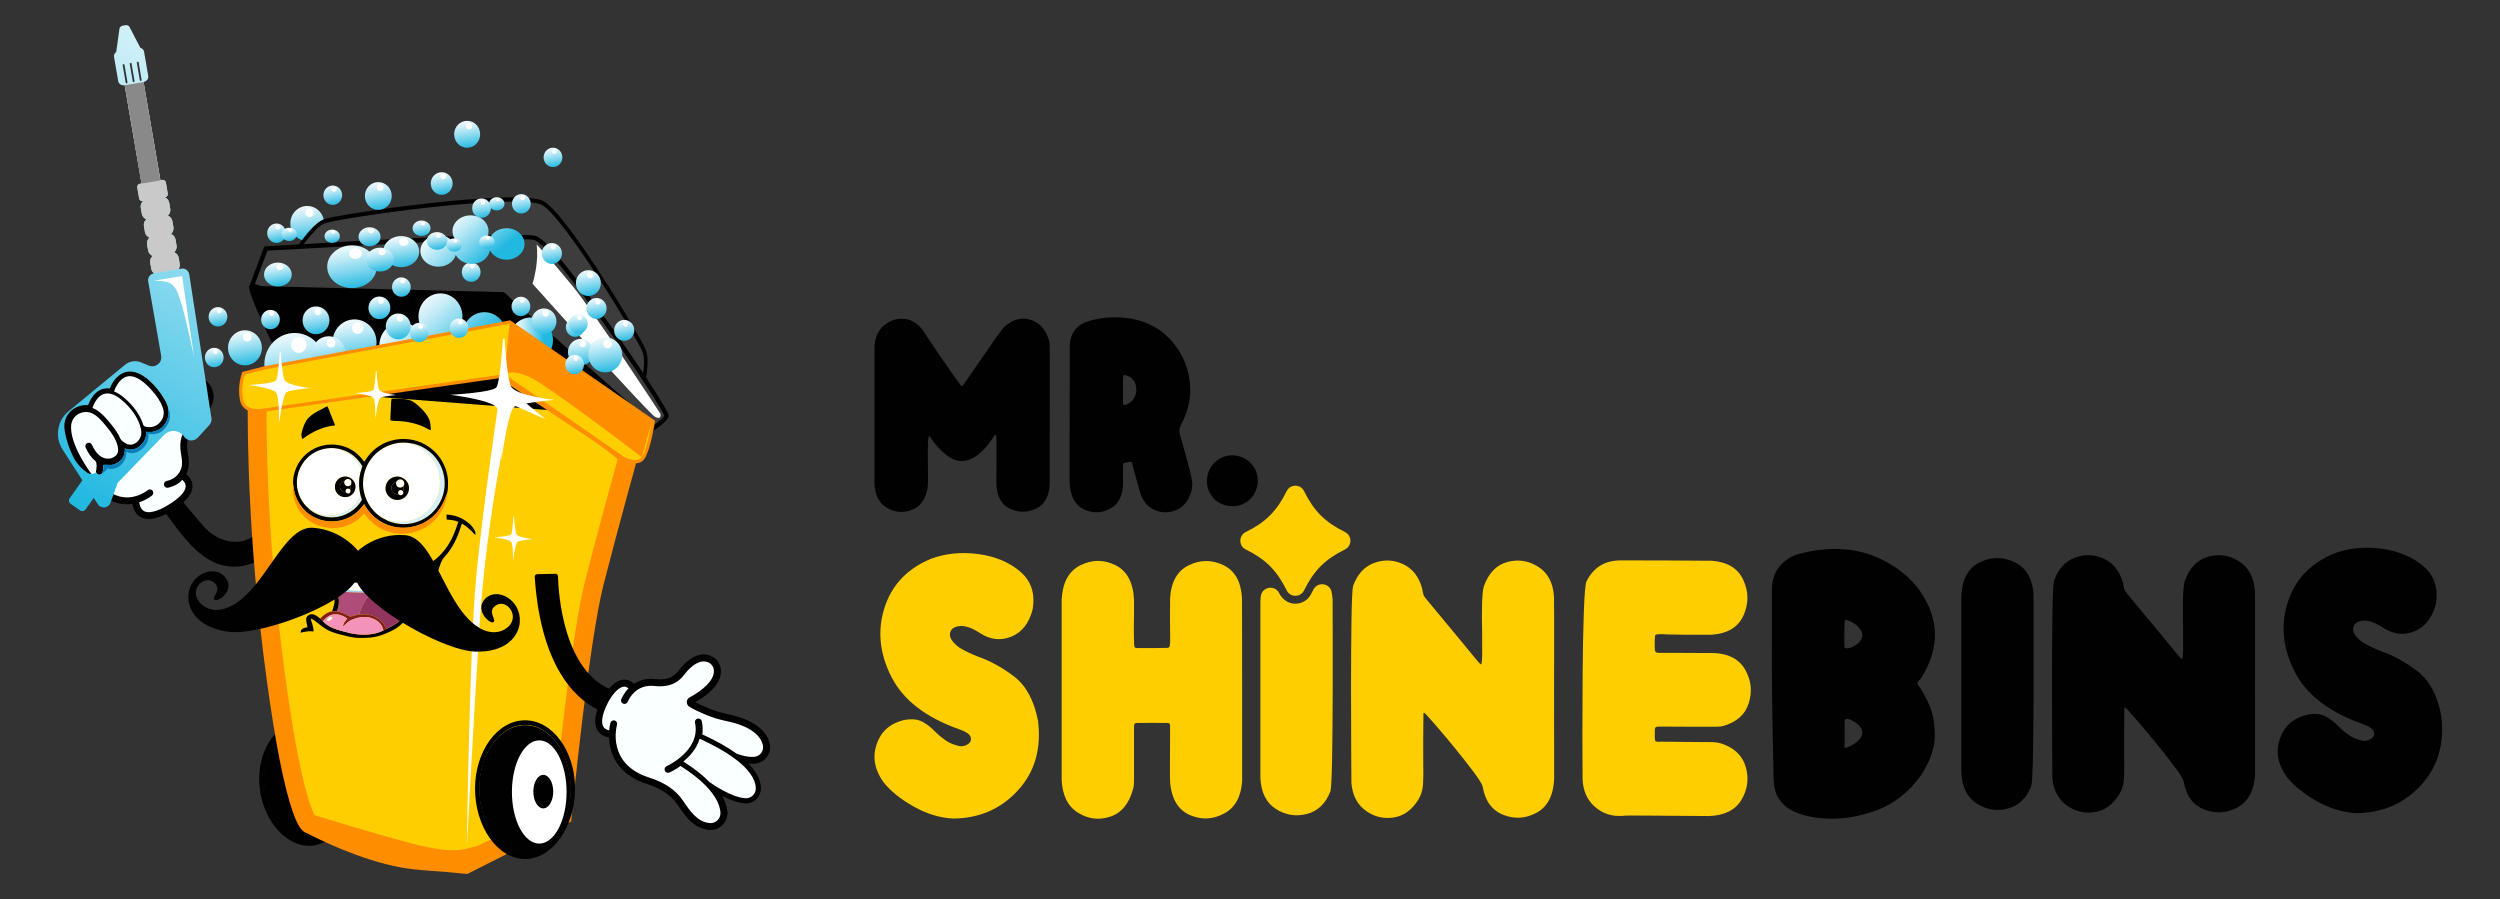 <?xml version="1.0" encoding="UTF-8"?>
<svg id="Capa_1" data-name="Capa 1" xmlns="http://www.w3.org/2000/svg" xmlns:xlink="http://www.w3.org/1999/xlink" viewBox="0 0 1000 359.66">
  <rect x="0" y="0" width="1000" height="359.66" fill="#333333" stroke="none"/>
  <defs>
    <style>
      .cls-1 {
        fill: url(#linear-gradient-2);
      }

      .cls-2 {
        fill: #fff;
      }

      .cls-3 {
        fill: url(#linear-gradient-17);
      }

      .cls-4, .cls-5 {
        fill: #3d3d3d;
      }

      .cls-6 {
        fill: url(#linear-gradient-43);
      }

      .cls-7 {
        fill: url(#linear-gradient-15);
      }

      .cls-8 {
        fill: url(#linear-gradient-18);
      }

      .cls-9 {
        fill: url(#linear-gradient-40);
      }

      .cls-10 {
        fill: url(#linear-gradient-28);
      }

      .cls-11 {
        fill: url(#linear-gradient-14);
      }

      .cls-12 {
        fill: url(#linear-gradient-36);
      }

      .cls-13 {
        fill: url(#linear-gradient-20);
      }

      .cls-14 {
        fill: url(#linear-gradient-6);
      }

      .cls-15 {
        fill: #c9c9c9;
      }

      .cls-16 {
        fill: url(#linear-gradient-35);
      }

      .cls-17 {
        fill: #faffff;
      }

      .cls-18 {
        fill: url(#linear-gradient-48);
      }

      .cls-19 {
        fill: #0b7eb7;
      }

      .cls-20 {
        fill: url(#linear-gradient-32);
      }

      .cls-21 {
        fill: url(#linear-gradient-11);
      }

      .cls-22 {
        fill: url(#linear-gradient-39);
      }

      .cls-23 {
        fill: #ff8d00;
      }

      .cls-24 {
        clip-path: url(#clippath-1);
      }

      .cls-25 {
        fill: url(#linear-gradient-10);
      }

      .cls-26 {
        fill: url(#Degradado_sin_nombre_19);
      }

      .cls-27 {
        fill: url(#linear-gradient-49);
      }

      .cls-28 {
        fill: url(#linear-gradient-37);
      }

      .cls-29 {
        fill: url(#linear-gradient-16);
      }

      .cls-30 {
        fill: url(#linear-gradient-31);
      }

      .cls-31 {
        fill: #898989;
      }

      .cls-32 {
        fill: url(#linear-gradient-41);
      }

      .cls-33 {
        fill: url(#linear-gradient-21);
      }

      .cls-34 {
        fill: #d5effc;
      }

      .cls-35 {
        fill: url(#linear-gradient-25);
      }

      .cls-36 {
        fill: #91355f;
      }

      .cls-37 {
        fill: url(#linear-gradient-5);
      }

      .cls-38 {
        fill: url(#linear-gradient-45);
      }

      .cls-39 {
        fill: #af4c7a;
      }

      .cls-40 {
        fill: url(#linear-gradient-34);
      }

      .cls-41 {
        fill: #ffce00;
      }

      .cls-42 {
        fill: url(#linear-gradient-7);
      }

      .cls-5 {
        fill-rule: evenodd;
      }

      .cls-43 {
        fill: url(#linear-gradient-24);
      }

      .cls-44 {
        fill: #f393ba;
      }

      .cls-45 {
        fill: url(#linear-gradient-9);
      }

      .cls-46 {
        fill: url(#linear-gradient-22);
      }

      .cls-47 {
        fill: url(#linear-gradient-42);
      }

      .cls-48 {
        fill: url(#linear-gradient-3);
      }

      .cls-49 {
        fill: url(#linear-gradient);
      }

      .cls-50 {
        fill: url(#linear-gradient-27);
      }

      .cls-51 {
        fill: url(#linear-gradient-33);
      }

      .cls-52 {
        fill: url(#linear-gradient-38);
      }

      .cls-53 {
        fill: url(#linear-gradient-29);
      }

      .cls-54 {
        fill: url(#linear-gradient-30);
      }

      .cls-55 {
        fill: url(#linear-gradient-23);
      }

      .cls-56 {
        fill: url(#linear-gradient-19);
      }

      .cls-57 {
        fill: url(#linear-gradient-4);
      }

      .cls-58 {
        fill: #010101;
      }

      .cls-59 {
        fill: url(#linear-gradient-8);
      }

      .cls-60 {
        fill: #801d1d;
      }

      .cls-61 {
        fill: #9ed5f7;
      }

      .cls-62 {
        fill: url(#linear-gradient-44);
      }

      .cls-63 {
        fill: url(#linear-gradient-47);
      }

      .cls-64 {
        fill: url(#linear-gradient-46);
      }

      .cls-65 {
        fill: url(#linear-gradient-12);
      }

      .cls-66 {
        fill: url(#linear-gradient-13);
      }

      .cls-67 {
        fill: url(#linear-gradient-26);
      }
    </style>
    <linearGradient id="linear-gradient" x1="220.09" y1="56.93" x2="222.4" y2="69.6" gradientUnits="userSpaceOnUse">
      <stop offset=".11" stop-color="#fff"/>
      <stop offset=".18" stop-color="#eff9fc"/>
      <stop offset=".33" stop-color="#c5ecf7"/>
      <stop offset=".53" stop-color="#82d7ee"/>
      <stop offset=".78" stop-color="#27bae1"/>
      <stop offset=".8" stop-color="#22b9e1"/>
    </linearGradient>
    <linearGradient id="linear-gradient-2" x1="185.33" y1="45.33" x2="188.54" y2="62.95" xlink:href="#linear-gradient"/>
    <clipPath id="clippath-1">
      <path class="cls-41" d="M207.16,151.61l-1.96-5.9-102.27,12.3s-1.25,44.18,6.21,103.51c8.07,64.27,14.53,67.94,14.53,67.94,0,0,23.44,7.31,39.71,11.58,11.82,3.1,18.78,3.6,23.96,2.25,0,.8,0,1.2,0,1.2l37.62-18.48s6.72-69.31,12.87-93.29c6.15-23.97,13.83-51.52,13.83-51.52l-44.5-29.61Z"/>
    </clipPath>
    <linearGradient id="linear-gradient-3" x1="120.92" y1="78.5" x2="125.08" y2="101.39" xlink:href="#linear-gradient"/>
    <linearGradient id="linear-gradient-4" x1="109.53" y1="87.24" x2="111.83" y2="99.92" xlink:href="#linear-gradient"/>
    <linearGradient id="linear-gradient-5" x1="114.91" y1="89.59" x2="116.49" y2="98.3" xlink:href="#linear-gradient"/>
    <linearGradient id="linear-gradient-6" x1="132.02" y1="72.05" x2="134.32" y2="84.73" xlink:href="#linear-gradient"/>
    <linearGradient id="linear-gradient-7" x1="149.75" y1="69.75" x2="153.05" y2="87.92" xlink:href="#linear-gradient"/>
    <linearGradient id="linear-gradient-8" x1="175.4" y1="66.37" x2="178.09" y2="81.16" xlink:href="#linear-gradient"/>
    <linearGradient id="linear-gradient-9" x1="207.44" y1="75.5" x2="209.74" y2="88.17" xlink:href="#linear-gradient"/>
    <linearGradient id="linear-gradient-10" x1="191.52" y1="77.21" x2="193.82" y2="89.89" xlink:href="#linear-gradient"/>
    <linearGradient id="linear-gradient-11" x1="114.3" y1="126.24" x2="121.73" y2="167.13" xlink:href="#linear-gradient"/>
    <linearGradient id="linear-gradient-12" x1="139.24" y1="122.71" x2="144.63" y2="152.41" xlink:href="#linear-gradient"/>
    <linearGradient id="linear-gradient-13" x1="129.51" y1="130.63" x2="133.66" y2="153.51" xlink:href="#linear-gradient"/>
    <linearGradient id="linear-gradient-14" x1="96" y1="128.23" x2="100.16" y2="151.12" xlink:href="#linear-gradient"/>
    <linearGradient id="linear-gradient-15" x1="107.1" y1="121.79" x2="109.4" y2="134.46" xlink:href="#linear-gradient"/>
    <linearGradient id="linear-gradient-16" x1="84.61" y1="136.98" x2="86.91" y2="149.65" xlink:href="#linear-gradient"/>
    <linearGradient id="linear-gradient-17" x1="86.09" y1="120.69" x2="88.4" y2="133.36" xlink:href="#linear-gradient"/>
    <linearGradient id="linear-gradient-18" x1="124.83" y1="119.48" x2="128.13" y2="137.65" xlink:href="#linear-gradient"/>
    <linearGradient id="linear-gradient-19" x1="150.48" y1="116.1" x2="153.17" y2="130.9" xlink:href="#linear-gradient"/>
    <linearGradient id="linear-gradient-20" x1="187.37" y1="102.8" x2="189.67" y2="115.48" xlink:href="#linear-gradient"/>
    <linearGradient id="linear-gradient-21" x1="159.46" y1="108.78" x2="161.76" y2="121.45" xlink:href="#linear-gradient"/>
    <linearGradient id="linear-gradient-22" x1="207.27" y1="116.54" x2="209.58" y2="129.21" xlink:href="#linear-gradient"/>
    <linearGradient id="linear-gradient-23" x1="157.44" y1="111.55" x2="189.58" y2="151.6" gradientUnits="userSpaceOnUse">
      <stop offset=".21" stop-color="#fff"/>
      <stop offset=".27" stop-color="#eff9fc"/>
      <stop offset=".4" stop-color="#c5ecf7"/>
      <stop offset=".57" stop-color="#82d7ee"/>
      <stop offset=".79" stop-color="#27bae1"/>
      <stop offset=".8" stop-color="#22b9e1"/>
    </linearGradient>
    <linearGradient id="linear-gradient-24" x1="203.62" y1="136.08" x2="221.19" y2="136.08" xlink:href="#linear-gradient"/>
    <linearGradient id="linear-gradient-25" x1="230.8" y1="132.59" x2="233.95" y2="149.94" xlink:href="#linear-gradient"/>
    <linearGradient id="linear-gradient-26" x1="182.52" y1="125.23" x2="184.82" y2="137.9" xlink:href="#linear-gradient"/>
    <linearGradient id="linear-gradient-27" x1="166.6" y1="126.95" x2="168.9" y2="139.62" xlink:href="#linear-gradient"/>
    <linearGradient id="linear-gradient-28" x1="157.84" y1="122.53" x2="160.91" y2="139.41" xlink:href="#linear-gradient"/>
    <linearGradient id="linear-gradient-29" x1="138.37" y1="93.32" x2="143.47" y2="121.43" xlink:href="#linear-gradient"/>
    <linearGradient id="linear-gradient-30" x1="158.69" y1="90.93" x2="162.4" y2="111.35" xlink:href="#linear-gradient"/>
    <linearGradient id="linear-gradient-31" x1="150.63" y1="96.35" x2="153.49" y2="112.09" xlink:href="#linear-gradient"/>
    <linearGradient id="linear-gradient-32" x1="109.79" y1="102.32" x2="112.65" y2="118.06" xlink:href="#linear-gradient"/>
    <linearGradient id="linear-gradient-33" x1="132.13" y1="90.34" x2="133.72" y2="99.05" xlink:href="#linear-gradient"/>
    <linearGradient id="linear-gradient-34" x1="146.74" y1="88.76" x2="149.01" y2="101.25" xlink:href="#linear-gradient"/>
    <linearGradient id="linear-gradient-35" x1="167.74" y1="86.45" x2="169.59" y2="96.62" xlink:href="#linear-gradient"/>
    <linearGradient id="linear-gradient-36" x1="197.97" y1="77.38" x2="199.55" y2="86.09" xlink:href="#linear-gradient"/>
    <linearGradient id="linear-gradient-37" x1="173.41" y1="79.55" x2="198.8" y2="111.19" xlink:href="#linear-gradient-23"/>
    <linearGradient id="linear-gradient-38" x1="193.99" y1="92.69" x2="195.57" y2="101.4" xlink:href="#linear-gradient"/>
    <linearGradient id="linear-gradient-39" x1="180.94" y1="93.86" x2="182.52" y2="102.57" xlink:href="#linear-gradient"/>
    <linearGradient id="linear-gradient-40" x1="173.8" y1="90.84" x2="175.91" y2="102.45" xlink:href="#linear-gradient"/>
    <linearGradient id="linear-gradient-41" x1="228.99" y1="124.84" x2="231.29" y2="137.51" xlink:href="#linear-gradient"/>
    <linearGradient id="linear-gradient-42" x1="216.12" y1="120.5" x2="219.19" y2="137.39" xlink:href="#linear-gradient"/>
    <linearGradient id="linear-gradient-43" x1="240.14" y1="131.03" x2="244.3" y2="153.92" xlink:href="#linear-gradient"/>
    <linearGradient id="linear-gradient-44" x1="228.75" y1="139.77" x2="231.05" y2="152.44" xlink:href="#linear-gradient"/>
    <linearGradient id="linear-gradient-45" x1="230.24" y1="123.48" x2="232.54" y2="136.15" xlink:href="#linear-gradient"/>
    <linearGradient id="linear-gradient-46" x1="233.89" y1="105.2" x2="236.95" y2="122.08" xlink:href="#linear-gradient"/>
    <linearGradient id="linear-gradient-47" x1="219.57" y1="94.89" x2="222.05" y2="108.55" xlink:href="#linear-gradient"/>
    <linearGradient id="linear-gradient-48" x1="248.51" y1="125.63" x2="250.99" y2="139.28" xlink:href="#linear-gradient"/>
    <linearGradient id="linear-gradient-49" x1="237.42" y1="116.87" x2="239.9" y2="130.52" xlink:href="#linear-gradient"/>
    <linearGradient id="Degradado_sin_nombre_19" data-name="Degradado sin nombre 19" x1="96.97" y1="36.67" x2="8.21" y2="190.41" gradientUnits="userSpaceOnUse">
      <stop offset="0" stop-color="#d1f1f9"/>
      <stop offset=".21" stop-color="#b0e6f4"/>
      <stop offset=".66" stop-color="#5fcce9"/>
      <stop offset=".98" stop-color="#22b9e1"/>
    </linearGradient>
  </defs>
  <g>
    <path class="cls-58" d="M392.3,143.91c2.01-2.93,3.85-5.59,5.53-8,1.68-2.4,2.86-4,3.55-4.79,3.19-3.19,6.68-4.29,10.46-3.31,3.78,.99,6.38,3.78,7.8,8.39,.03,.07,.05,.12,.05,.15,.03,.1,.06,.21,.07,.32,.02,.12,.03,.3,.05,.57,.02,.26,.03,.65,.05,1.16,.02,.51,.02,1.2,.02,2.07s0,1.98,.02,3.33c.02,1.35,.02,2.99,.02,4.91v6.84c0,2.63,0,5.66-.02,9.08-.02,3.42-.02,7.3-.02,11.65v17.67c-.26,4.74-2.11,7.91-5.53,9.53-3.42,1.61-6.84,1.63-10.27,.05-3.42-1.58-5.27-4.8-5.53-9.67,0-4.8,.02-8.64,.05-11.5,.03-3.16,.03-5.38,0-6.66-.03-1.28-.18-1.88-.44-1.78-.26,.1-.69,.63-1.28,1.58-1.02,1.84-2.86,3.95-5.53,6.32-3.92,2.86-7.48,3.38-10.69,1.56-3.21-1.83-6.19-4.84-8.96-9.06-.3,.17-.47,1.31-.52,3.43s-.06,4.58-.02,7.38c.03,2.2,.05,4.27,.05,6.19s-.08,3.38-.25,4.37c-.89,4.34-3.02,7.12-6.39,8.34-3.37,1.22-6.63,.92-9.77-.89-3.14-1.81-4.81-5.07-5.01-9.77,.03-11.78,.03-23.56,0-35.34v-19.1c.13-3.85,1.4-6.78,3.8-8.79,2.4-2.01,5.12-2.87,8.14-2.59,3.03,.28,5.56,1.9,7.6,4.86,.26,.43,1.14,1.75,2.62,3.97,1.48,2.22,3.17,4.72,5.08,7.5,1.91,2.78,3.61,5.22,5.11,7.31,1.5,2.09,2.39,3.23,2.69,3.43,2.01-2.8,4.49-6.37,7.45-10.71Z"/>
    <path class="cls-58" d="M435.64,128.39c4.77-1.4,9.74-1.8,14.91-1.21,6.91,.82,12.58,3.5,17,8.02,4.42,4.52,7.16,9.93,8.19,16.21,1.04,6.29-.09,12.49-3.38,18.61-.66,1.22-.77,2.49-.35,3.8,.03,.17,.08,.35,.15,.54,1.22,4.34,2.17,7.8,2.86,10.36s1.18,4.54,1.48,5.92c.3,1.38,.44,2.48,.42,3.28-.02,.81-.12,1.59-.32,2.34-.99,3.75-2.9,6.28-5.75,7.6-2.85,1.32-5.73,1.41-8.64,.27s-4.96-3.48-6.15-7.03c-.13-.4-.35-1.18-.67-2.37-.31-1.18-.67-2.48-1.06-3.87-.4-1.4-.73-2.63-1.01-3.7-.28-1.07-.44-1.69-.47-1.85-.1-.36-.3-.55-.59-.57-.3-.02-.86,.07-1.68,.27-.33,.07-.72,.15-1.18,.25v.05c-.03,.1-.07,.19-.1,.27s-.06,.21-.07,.37c-.02,.17-.02,.41-.02,.74v7.21c-.23,4.8-2.07,8.05-5.5,9.75s-6.88,1.69-10.31,0c-3.44-1.69-5.29-5.21-5.55-10.54v-15.15c0-6.05,0-12.04,.02-17.96,.02-5.92,.02-10.95,.02-15.08v-7.13c.4-4.87,2.98-8,7.75-9.4Zm18.11,30.6c.85-1.73,1-3.5,.44-5.33-.56-1.83-1.96-3.04-4.2-3.63-.2-.07-.35-.07-.47,0-.12,.07-.2,.28-.25,.64-.05,.36-.07,.96-.07,1.8v8.61c0,.17,.02,.33,.05,.49,.03,.17,.1,.33,.2,.49,2.01-.33,3.44-1.36,4.29-3.08Z"/>
    <path class="cls-58" d="M482.77,192.38c.07-2.9,1.04-5.31,2.94-7.23,1.89-1.92,4.27-2.94,7.13-3.04,2.9,.07,5.31,1.04,7.26,2.94,1.94,1.89,2.94,4.29,3.01,7.18-.07,2.96-1.04,5.4-2.91,7.3-1.88,1.91-4.26,2.9-7.16,2.96-3.29-.1-5.83-1.18-7.63-3.23-1.79-2.06-2.67-4.35-2.64-6.89Z"/>
  </g>
  <g>
    <path class="cls-58" d="M711.82,226.57c2-2.42,4.5-4.07,7.52-4.96,12.51-3.28,23.56-2.58,33.17,2.1,9.6,4.68,16.12,11.45,19.56,20.33,3.44,8.87,2.21,17.96-3.69,27.28-.13,.22-.31,.42-.53,.6-.27,.27-.49,.54-.67,.83-.18,.29-.22,.61-.13,.96,0,.04,.13,.24,.4,.6,.93,1.11,2.22,3.37,3.86,6.79,1.64,3.42,2.52,7.61,2.63,12.57,.11,4.97-1.67,10.38-5.36,16.23-5.06,7.1-11.33,11.94-18.83,14.54-7.5,2.6-14.64,3.54-21.42,2.83-6.79-.71-11.69-2.46-14.7-5.26-1.77-1.77-2.92-3.57-3.43-5.39-.51-1.82-.77-3.97-.77-6.45-.31-13.44-.51-24.07-.6-31.9-.09-7.83-.11-15.27-.07-22.32v-19.96c.04-3.86,1.06-7,3.06-9.41Zm25.95,24.55c-.04,1.57-.07,3.12-.07,4.62s.02,2.53,.07,3.06c.18,.49,.74,.64,1.7,.47,.95-.18,1.95-.63,2.99-1.36,1.04-.73,1.8-1.63,2.26-2.69,.47-1.06,.26-2.22-.63-3.46-1.55-2.13-3.59-3.42-6.12-3.86-.09,.58-.16,1.65-.2,3.23Zm6.22,44.34c1.44-1.77,1.25-3.61-.57-5.52-.44-.44-1.11-.92-2-1.43-.89-.51-1.7-.82-2.43-.93-.73-.11-1.12,.17-1.16,.83v10.84c2.66-.75,4.71-2.02,6.15-3.79Z"/>
    <path class="cls-58" d="M803.1,323.44c-4.39,1.13-8.52,.47-12.37-2-3.86-2.46-5.92-6.6-6.19-12.41v-70.85c.35-6.61,2.8-11.02,7.35-13.24,4.55-2.22,9.14-2.27,13.77-.17,4.63,2.11,7.22,6.35,7.75,12.74,0,.71,.01,4.75,.03,12.11,.02,7.36,.02,15.87,0,25.51-.02,9.65-.1,18.27-.23,25.88-.13,7.61-.36,12.05-.67,13.34-1.91,4.92-5.06,7.95-9.45,9.08Z"/>
    <path class="cls-58" d="M873.25,259.34c.02-2.4,.01-5.23-.03-8.52-.09-3.81-.1-7.46-.03-10.94s.3-5.98,.7-7.48c1.95-5.37,5.12-8.63,9.51-9.78,4.39-1.15,8.5-.49,12.34,2,3.84,2.48,5.91,6.48,6.22,11.98,.04,2.57,.07,5.17,.07,7.78v10.18c-.04,8.25-.04,26.55,0,54.89-.31,6.61-2.63,11.1-6.95,13.47-4.32,2.37-8.77,2.67-13.34,.9-4.57-1.77-7.34-5.57-8.32-11.38-.22-.93-1.48-2.93-3.76-5.99-2.29-3.06-4.91-6.4-7.88-10.01-2.97-3.61-5.61-6.74-7.92-9.38-2.31-2.64-3.57-4-3.79-4.09-.22,0-.33,.11-.33,.33-.09,8.29-.11,14.57-.07,18.83,.09,4.61,.04,7.91-.13,9.88-.18,1.97-.73,3.78-1.66,5.42-2.57,4.3-5.9,6.77-9.98,7.42-4.08,.64-7.82-.26-11.21-2.69s-5.31-6.12-5.76-11.04c0-.53-.02-4.53-.07-12.01-.04-7.47-.07-16.18-.07-26.11s.06-18.86,.17-26.78c.11-7.92,.32-12.56,.63-13.94,1.73-4.75,4.55-7.83,8.45-9.25,3.9-1.42,7.74-1.26,11.51,.47,3.77,1.73,6.32,4.95,7.65,9.65,.13,.58,.22,1.06,.27,1.46,.09,.53,.2,.96,.33,1.3s.38,.72,.73,1.16c6.56,7.9,11.4,13.73,14.5,17.5,.93,1.11,1.74,2.1,2.43,2.96,.69,.87,1.3,1.61,1.83,2.23,.53,.62,.97,1.15,1.33,1.6,.35,.44,.65,.8,.9,1.06,.24,.27,.43,.48,.57,.63,.13,.16,.24,.28,.33,.37,.09,.09,.14,.13,.17,.13,.02,0,.05,.02,.1,.07h.13c.27-.44,.41-1.86,.43-4.26Z"/>
    <path class="cls-58" d="M965.83,252.49c-4.21,1.73-8.36,1.29-12.44-1.33-3.37-2.22-6.19-3.17-8.45-2.86-2.26,.31-3.49,1.32-3.69,3.03-.2,1.71,1.07,3.58,3.83,5.62,2.04,1.24,4.55,2.44,7.52,3.59,4.83,1.69,9.62,4.34,14.37,7.95,4.75,3.62,7.92,9.48,9.51,17.6,1.42,11.22-1.26,20.54-8.05,27.94-6.79,7.41-15.41,11.15-25.88,11.24-5.32-.27-10.6-1.87-15.83-4.82-5.23-2.95-9.27-6.22-12.11-9.81-3.5-4.92-4.4-9.94-2.69-15.04,1.71-5.1,5.31-8.34,10.81-9.71,3.15-.58,5.65-.35,7.52,.66,1.86,1.02,3.55,2.33,5.06,3.93,1.24,1.24,2.63,2.41,4.16,3.49,1.53,1.09,3.45,1.87,5.75,2.36,1.24,.13,2.36-.17,3.36-.9,1-.73,1.32-1.66,.96-2.79-.36-1.13-1.95-2.18-4.79-3.16-13.35-4.75-22.35-11.78-27.01-21.09-4.66-9.31-5.53-18.48-2.63-27.51,2.9-9.03,9.04-15.51,18.39-19.46,5.99-2.22,12.38-2.86,19.16-1.93,6.79,.93,12.37,3.28,16.77,7.05,4.39,3.77,6.01,8.85,4.86,15.24-1.42,5.41-4.24,8.98-8.45,10.71Z"/>
  </g>
  <g>
    <path class="cls-41" d="M538.01,212.83c-8.01-3.96-12.43-8.38-16.39-16.39-1.42-2.87-5.52-2.87-6.94,0-3.96,8.01-8.38,12.43-16.39,16.39-2.87,1.42-2.87,5.52,0,6.94,8.01,3.96,12.43,8.38,16.39,16.39,1.42,2.87,5.52,2.87,6.94,0,3.96-8.01,8.38-12.43,16.39-16.39,2.87-1.42,2.87-5.52,0-6.94Z"/>
    <path class="cls-41" d="M405.7,270.64c-4.75-3.61-9.54-6.26-14.37-7.95-2.97-1.15-5.48-2.35-7.52-3.59-2.75-2.04-4.02-3.91-3.83-5.62,.2-1.71,1.43-2.72,3.69-3.03,2.26-.31,5.08,.64,8.45,2.86,4.08,2.62,8.23,3.06,12.44,1.33,4.21-1.73,7.03-5.3,8.45-10.71,1.15-6.39-.47-11.46-4.86-15.24-4.39-3.77-9.98-6.12-16.77-7.05-6.79-.93-13.17-.29-19.16,1.93-9.36,3.95-15.49,10.43-18.4,19.46-2.91,9.03-2.03,18.2,2.63,27.51,4.66,9.31,13.66,16.34,27.01,21.09,2.84,.98,4.43,2.03,4.79,3.16,.35,1.13,.03,2.06-.96,2.79-1,.73-2.12,1.03-3.36,.9-2.31-.49-4.22-1.27-5.75-2.36-1.53-1.09-2.92-2.25-4.16-3.49-1.51-1.6-3.19-2.9-5.06-3.93-1.86-1.02-4.37-1.24-7.52-.66-5.5,1.38-9.1,4.61-10.81,9.71-1.71,5.1-.81,10.11,2.69,15.04,2.84,3.59,6.87,6.86,12.11,9.81,5.23,2.95,10.51,4.56,15.83,4.82,10.47-.09,19.09-3.84,25.88-11.24,6.79-7.41,9.47-16.72,8.05-27.94-1.6-8.12-4.77-13.98-9.51-17.6Z"/>
    <path class="cls-41" d="M496.78,238.94c-.44-6.48-2.95-10.79-7.52-12.94-4.57-2.15-9.15-2.12-13.74,.1-4.59,2.22-7.09,6.63-7.48,13.24-.04,5.81-.04,10.11,0,12.91,.04,2.31,.04,3.95,0,4.92-.04,.98-.19,1.56-.43,1.76-.24,.2-.63,.28-1.16,.23h-.33c-2,0-3.66,.02-4.99,.07h-5.82c-.2,0-.36-.01-.47-.03-.11-.02-.21-.03-.3-.03h-.13c-.13,0-.26-.03-.37-.1-.11-.07-.2-.22-.27-.47-.07-.24-.11-.65-.13-1.23-.02-.58-.04-1.37-.07-2.39-.02-1.02-.03-2.33-.03-3.93s.02-3.53,.07-5.79v-5.26c-.31-7.01-2.79-11.65-7.45-13.94-4.66-2.28-9.31-2.27-13.97,.03-4.66,2.31-7.16,6.88-7.52,13.71v72.12c.27,6.21,2.43,10.59,6.49,13.14,4.06,2.55,8.35,3.09,12.87,1.63,4.52-1.46,7.58-5.14,9.18-11.04,.13-.4,.22-.79,.27-1.16,.04-.38,.08-.9,.1-1.56,.02-.67,.03-1.61,.03-2.83v-19.39c0-.62,.09-1.03,.27-1.23,.18-.2,.55-.3,1.13-.3,3.86-.04,7.72-.04,11.58,0,.58-.04,.96,.03,1.16,.23,.2,.2,.3,.61,.3,1.23,0,6.65-.02,11.44-.07,14.37v4.86c0,1.29,.04,2.55,.13,3.79,.75,6.39,3.43,10.53,8.02,12.44,4.59,1.91,9.1,1.67,13.54-.7,4.43-2.37,6.83-6.77,7.19-13.21v-28.54c0-10.38-.01-19.96-.03-28.74-.02-8.78-.03-14.1-.03-15.97Z"/>
    <path class="cls-41" d="M533.04,239.67c-.09-1.05-.23-2.04-.43-2.97-.74-3.5-5.49-4.1-7.21-.96-.32,.59-.64,1.2-.95,1.83-1.25,2.53-3.83,4.05-6.68,3.91-2.6-.13-4.88-1.79-6.05-4.13-.02-.03-.03-.07-.05-.1-1.75-3.47-6.89-2.56-7.36,1.3-.07,.58-.12,1.17-.15,1.78v70.85c.27,5.81,2.33,9.95,6.19,12.41,3.86,2.46,7.98,3.13,12.37,2,4.39-1.13,7.54-4.16,9.45-9.08,.31-1.29,.53-5.73,.67-13.34,.13-7.61,.21-16.23,.23-25.88,.02-9.65,.02-18.15,0-25.51-.02-7.36-.03-11.4-.03-12.11Z"/>
    <path class="cls-41" d="M615.37,226.77c-3.84-2.48-7.95-3.15-12.34-2-4.39,1.15-7.56,4.41-9.51,9.78-.4,1.51-.63,4-.7,7.48s-.06,7.13,.03,10.94c.04,3.28,.05,6.12,.03,8.52-.02,2.39-.17,3.82-.43,4.26h-.13s-.08-.07-.1-.07c-.02,0-.08-.04-.17-.13-.09-.09-.2-.21-.33-.37-.13-.15-.32-.37-.57-.63-.24-.27-.54-.62-.9-1.06-.36-.44-.8-.97-1.33-1.6-.53-.62-1.14-1.36-1.83-2.23-.69-.87-1.5-1.85-2.43-2.96-3.1-3.77-7.94-9.6-14.5-17.5-.36-.44-.6-.83-.73-1.16s-.24-.77-.33-1.3c-.04-.4-.13-.89-.27-1.46-1.33-4.7-3.88-7.92-7.65-9.65-3.77-1.73-7.61-1.88-11.51-.47-3.9,1.42-6.72,4.5-8.45,9.25-.31,1.38-.52,6.02-.63,13.94-.11,7.92-.17,16.84-.17,26.78s.02,18.64,.07,26.11c.04,7.47,.07,11.48,.07,12.01,.44,4.92,2.36,8.6,5.76,11.04,3.39,2.44,7.13,3.34,11.21,2.69,4.08-.64,7.41-3.12,9.98-7.42,.93-1.64,1.49-3.45,1.66-5.42,.18-1.97,.22-5.27,.13-9.88-.04-4.26-.02-10.53,.07-18.83,0-.22,.11-.33,.33-.33,.22,.09,1.49,1.45,3.79,4.09,2.31,2.64,4.95,5.77,7.92,9.38,2.97,3.61,5.6,6.95,7.88,10.01,2.28,3.06,3.54,5.06,3.76,5.99,.98,5.81,3.75,9.6,8.32,11.38,4.57,1.77,9.02,1.47,13.34-.9,4.32-2.37,6.64-6.86,6.95-13.47-.04-28.34-.04-46.64,0-54.89v-10.18c0-2.62-.02-5.21-.07-7.78-.31-5.5-2.38-9.49-6.22-11.98Z"/>
    <path class="cls-41" d="M664.3,290.63c5.5,0,9.82,.02,12.97,.07h8.91c.75,0,1.34-.02,1.76-.07,.42-.04,.81-.11,1.16-.2,5.5-1.51,8.97-4.57,10.41-9.18s.99-9.03-1.36-13.24c-2.35-4.21-6.48-6.48-12.37-6.79-4.97,0-9.94-.02-14.9-.07h-6.52c-.84,.04-1.44-.01-1.8-.17-.36-.15-.57-.58-.63-1.26-.07-.69-.08-1.83-.03-3.43,0-.4,.02-.84,.07-1.33-.04-.44,.03-.77,.23-.96,.2-.2,.69-.31,1.46-.33,.78-.02,1.98,.01,3.63,.1,3.1,.13,8.87,.18,17.3,.13,6.43-.44,10.7-3.02,12.81-7.72,2.11-4.7,2.1-9.4-.03-14.1-2.13-4.7-6.34-7.3-12.64-7.78-.53,0-2.42-.01-5.66-.03-3.24-.02-7.01-.04-11.31-.07-4.3-.02-8.33-.03-12.08-.03h-7.95c-6.03,.13-10.42,2.95-13.17,8.45-.44,1.24-.79,5.36-1.03,12.34-.24,6.99-.4,15.05-.47,24.18-.07,9.14-.1,17.57-.1,25.31s.02,13.01,.07,15.8v1.13c.13,4.79,1.76,8.56,4.89,11.31,3.13,2.75,6.86,3.97,11.21,3.66h.07c.22-.04,.49-.08,.8-.1,.31-.02,.82-.03,1.53-.03h3.19c1.42,0,3.35,.01,5.79,.03,2.44,.02,5.54,.04,9.31,.07,3.77,.02,8.36,.05,13.77,.1,6.21-.22,10.55-2.39,13.01-6.52,2.46-4.13,3.03-8.49,1.7-13.11-1.33-4.61-4.66-7.76-9.98-9.45-.62-.18-1.23-.3-1.83-.37-.6-.07-1.47-.11-2.63-.13-1.15-.02-2.88-.03-5.19-.03-2.88,0-7.27-.04-13.17-.13h-1.33c-1.06,.09-1.72,.01-1.96-.23-.24-.24-.34-.94-.3-2.1v-1.33c-.04-1.15,.07-1.85,.33-2.09,.27-.24,.95-.34,2.06-.3Z"/>
  </g>
  <g>
    <g>
      <path class="cls-49" d="M224.94,62.96c0,2.14-1.68,3.88-3.75,3.88s-3.75-1.74-3.75-3.88,1.68-3.88,3.75-3.88,3.75,1.74,3.75,3.88Z"/>
      <path class="cls-2" d="M222.68,60.55c0,.55-.43,1-.96,1s-.96-.45-.96-1,.43-1,.96-1,.96,.45,.96,1Z"/>
    </g>
    <g>
      <path class="cls-1" d="M192.07,53.72c0,2.98-2.33,5.39-5.21,5.39s-5.21-2.42-5.21-5.39,2.33-5.39,5.21-5.39,5.21,2.42,5.21,5.39Z"/>
      <path class="cls-2" d="M188.93,50.37c0,.76-.6,1.38-1.34,1.38s-1.34-.62-1.34-1.38,.6-1.38,1.34-1.38,1.34,.62,1.34,1.38Z"/>
    </g>
    <path class="cls-17" d="M67.06,194.37c-.25,.05-.5-.05-.65-.24-.06-.08-.1-.17-.12-.27-.07-.35,.15-.7,.51-.77,3.1-.63,5.41-2.61,6.34-5.43,.67-2.01,.37-3.85,.05-5.81-.14-.88-.29-1.8-.36-2.77-.26-3.62,1.22-7.25,4.05-9.98,2.94-2.83,4.97-5.5,6.03-7.92,1.04-2.37,.58-5-1.2-6.85-1.68-1.76-4.14-2.3-6.41-1.42-5.18,2.01-8.91,9.53-8.95,9.6,0,.01-.01,.02-.02,.03,.04,.12,.08,.23,.12,.35,.78,2.38,.24,4.95-1.44,6.87-1.67,1.9-4.12,2.75-6.56,2.29-.26-.05-.49-.11-.71-.18,.07,.53,.1,1.05,.09,1.55-.05,1.72-.94,3.43-2.38,4.56-1.28,1.01-2.8,1.4-4.27,1.09-.6-.13-1.1-.38-1.55-.64-.18-.1-.38-.22-.58-.34,.25,1.13,.3,2.29,0,3.36-.45,1.64-1.62,2.85-3.49,3.59-.02,.01-2.32,1-5.04-.1,.34,1.78-.12,3.65-.15,3.76-.09,.35-.44,.56-.79,.47-.15-.04-.27-.12-.35-.23-.12-.15-.17-.36-.12-.56,.21-.83,.54-3.22-.38-4.46-1.34-1.01-2.69-2.64-3.85-5.21-.15-.33,0-.72,.33-.86s.71,0,.86,.33c1.51,3.34,3.56,5.37,5.93,5.87,1.74,.37,3.04-.2,3.06-.21,1.51-.6,2.4-1.49,2.74-2.73,.39-1.44-.01-3.15-.64-4.68,0-.02-.01-.03-.02-.04-.95-2.3-2.41-4.2-2.44-4.23-4.24-5.59-6.71-7.69-9.45-8.04-1.8-.23-3.65,.28-5.07,1.39-1.36,1.07-2.23,2.58-2.43,4.26-.95,7.98,8.01,19.97,8.1,20.09,4.11,5.85,8.62,9.12,13.41,9.72,5.88,.74,10.2-2.9,10.24-2.94,.27-.23,.69-.2,.92,.07,.25,.28,.21,.69-.07,.92-.13,.11-2.2,1.86-5.48,2.79,.26,2.48,1.12,4.08,2.58,4.76,3.7,1.74,10.11-2.53,10.17-2.58,4.84-2.91,7.37-5.72,7.35-8.16-.02-1.94-1.68-3.17-2.16-3.49-1.38,1.72-3.37,2.92-5.76,3.42Z"/>
    <path d="M83.17,152.95c-2.26-2.36-5.56-3.09-8.61-1.9-4.09,1.59-7.23,5.87-8.84,8.48-.92-1.64-1.85-2.78-2-2.96-4.82-6.07-9.24-8.76-13.12-7.99-4.01,.8-6.02,4.99-6.72,6.82-.71-.09-1.43-.08-2.18,.06-2.67,.5-4.38,2.55-5.34,4.19-.47,.8-.85,1.61-1.14,2.44-2.24-.21-4.52,.45-6.29,1.83-1.79,1.4-2.93,3.4-3.19,5.62-1.05,8.78,8.09,21.01,8.46,21.51,.39,.55,.78,1.09,1.17,1.59,4.14,5.34,8.74,8.35,13.65,8.96,.63,.08,1.24,.11,1.84,.11,.74,0,1.45-.06,2.12-.15,.27,1.55,.78,2.83,1.53,3.79h0c.56,.72,1.26,1.28,2.07,1.66,.9,.42,1.89,.6,2.9,.6,4.23,0,8.83-3.03,9.22-3.3,5.54-3.33,8.33-6.66,8.29-9.91-.03-2.37-1.54-3.95-2.51-4.73,.22-.44,.41-.89,.57-1.37,.82-2.48,.47-4.66,.12-6.77-.14-.84-.28-1.71-.34-2.58-.21-3.02,1.04-6.07,3.43-8.37,3.13-3.02,5.32-5.9,6.48-8.57,1.37-3.13,.76-6.6-1.59-9.07Zm-11.06,26.2c.07,1,.22,1.93,.37,2.83,.32,1.94,.59,3.62-.02,5.46-.85,2.56-2.96,4.37-5.8,4.95-.74,.15-1.22,.88-1.07,1.62,.04,.21,.13,.4,.26,.57h0c.26,.34,.66,.53,1.08,.53,.09,0,.19,0,.28-.03,2.31-.47,4.27-1.57,5.72-3.14,.56,.49,1.32,1.36,1.34,2.51,.02,2.14-2.46,4.81-7,7.54l-.03,.02c-1.7,1.14-6.72,3.82-9.47,2.52-1.1-.52-1.8-1.73-2.09-3.6,3.09-1.01,5.03-2.65,5.16-2.76,.28-.24,.45-.59,.48-.95,.02-.36-.1-.72-.33-.98-.49-.57-1.36-.64-1.93-.15-.04,.03-4.18,3.47-9.69,2.78-4.58-.57-8.92-3.74-12.92-9.44-.09-.12-8.87-11.87-7.96-19.57,.18-1.49,.94-2.83,2.15-3.78,1.27-.99,2.93-1.45,4.54-1.24,2.52,.32,4.87,2.35,8.97,7.77,1.08,1.4,3.71,5.62,2.97,8.33-.28,1.02-1.01,1.74-2.33,2.26-.01,0-1.14,.47-2.62,.16-2.14-.45-4.01-2.34-5.42-5.47-.31-.69-1.13-.99-1.81-.68-.69,.31-1,1.13-.69,1.82,1.08,2.4,2.41,4.21,3.98,5.42,.63,.97,.42,2.94,.21,3.78-.1,.41-.02,.84,.25,1.18,.19,.24,.45,.41,.75,.49,.11,.03,.23,.04,.34,.04,.61,0,1.17-.41,1.33-1.03,.02-.09,.35-1.4,.29-2.92,2.33,.56,4.19-.13,4.47-.25h0c2.09-.83,3.41-2.2,3.92-4.07,.2-.72,.25-1.47,.21-2.22,.32,.15,.67,.28,1.06,.36,.38,.08,.76,.12,1.14,.12,1.31,0,2.6-.46,3.72-1.35,1.6-1.26,2.59-3.17,2.65-5.1,0-.22,0-.43,0-.65,.41,.07,.82,.11,1.23,.11,2.18,0,4.27-.94,5.78-2.66,1.86-2.11,2.45-4.94,1.59-7.57,0-.02-.02-.04-.02-.06,.66-1.25,4.04-7.31,8.44-9.02,2-.78,4.15-.3,5.64,1.25,1.57,1.64,1.98,3.96,1.06,6.06-1.02,2.34-3,4.92-5.87,7.69-2.98,2.87-4.54,6.72-4.27,10.54Zm-22.64-17.49c1.83,1.73,3.3,3.56,4.36,5.44,1.38,2.43,2.02,4.48,1.97,6.28-.03,1.11-.65,2.28-1.61,3.03-.81,.63-1.73,.88-2.6,.7-.31-.06-.6-.21-.96-.41-.55-.31-1.21-.72-1.66-1.19-.99-2.36-2.39-4.22-2.66-4.56-3.5-4.61-5.97-7.05-8.42-8.15,.22-.59,.5-1.17,.84-1.75,.67-1.14,1.82-2.57,3.48-2.88,2.66-.5,5.42,1.76,7.26,3.5Zm15.06,1.88c.56,1.69,.17,3.53-1.04,4.9-1.19,1.35-2.93,1.97-4.65,1.64-.39-.07-.65-.17-.81-.25-.39-1.28-.99-2.64-1.81-4.08-1.2-2.11-2.83-4.16-4.86-6.08-1.28-1.21-2.93-2.61-4.83-3.49,.59-1.47,2.08-4.41,4.61-4.91,2.72-.54,6.42,1.96,10.45,7.03,.21,.25,2.05,2.54,2.93,5.24Z"/>
    <path class="cls-17" d="M64.03,168.91c1.38-1.57,1.82-3.66,1.18-5.6-.97-2.95-3.04-5.45-3.06-5.47-4.26-5.37-8.11-7.88-11.14-7.28-3.39,.67-5.04,4.99-5.39,6.02,2.06,.78,3.88,2.31,5.25,3.61,1.98,1.87,3.57,3.86,4.73,5.91,.85,1.49,1.44,2.87,1.8,4.17,.29,.22,.73,.4,1.3,.51,1.98,.38,3.97-.32,5.33-1.87Z"/>
    <path class="cls-17" d="M51.45,177.8c1.08,.23,2.22-.07,3.19-.84,1.12-.88,1.84-2.25,1.88-3.57,.06-1.93-.62-4.11-2.06-6.65-1.1-1.94-2.61-3.82-4.5-5.6-1.95-1.85-4.9-4.24-7.89-3.68-1.92,.36-3.21,1.95-3.96,3.22-.49,.83-.86,1.68-1.12,2.53,2.53,.89,5.02,3.26,8.75,8.17h0c.11,.14,1.58,2.06,2.59,4.49,.52,.6,1.31,1.09,1.95,1.46,.41,.24,.77,.41,1.17,.49Z"/>
    <path class="cls-58" d="M47.28,176.64c.5,.59,1.16,1.08,1.78,1.47-.17-.77-.42-1.53-.72-2.25-.02-.02-.04-.04-.06-.06-.23-.28-.64-.31-.92-.08-.2,.17-.28,.44-.21,.68,0,.01,.01,.03,.02,.04,.03,.07,.06,.14,.11,.19Z"/>
    <path class="cls-58" d="M35.77,163.7c.08,.11,.2,.19,.34,.23,.35,.1,.71-.11,.8-.46,.02-.09,.06-.18,.08-.26-.42-.15-.84-.25-1.27-.33-.02,.08-.05,.16-.08,.24-.06,.21,0,.42,.11,.57Z"/>
    <path class="cls-58" d="M44.4,157.02c.08,.11,.2,.19,.34,.23,.35,.1,.71-.1,.81-.45,0,0,.03-.09,.07-.23-.41-.16-.83-.28-1.26-.37-.04,.12-.07,.21-.07,.23-.06,.21-.01,.42,.11,.58Z"/>
    <path class="cls-58" d="M57.29,170.18c-.26-.25-.67-.24-.92,.02-.25,.26-.25,.68,.02,.92,.34,.32,.79,.57,1.36,.76-.07-.52-.19-1.06-.34-1.61-.04-.03-.08-.06-.11-.09Z"/>
    <path class="cls-58" d="M65.48,162.83c.31,.15,.69,.03,.85-.27-.19-.54-.41-1.06-.65-1.55-.3,.53-.47,.89-.5,.95-.16,.32-.02,.71,.3,.87Z"/>
    <path class="cls-58" d="M38.82,182.97c-.29,.22-.34,.63-.12,.92,.01,.01,.02,.03,.03,.04,.61,.46,1.21,.79,1.79,1.02-.13-.67-.37-1.32-.79-1.87-.22-.29-.63-.34-.92-.12Z"/>
    <path class="cls-58" d="M54.88,200.39c-.04-.36-.36-.62-.72-.58-.36,.04-.62,.36-.58,.72,0,.07,.02,.14,.03,.21,.45-.09,.87-.19,1.28-.31,0-.01,0-.02,0-.03Z"/>
    <path class="cls-58" d="M72.45,209.74c-.18,.31-.07,.71,.25,.89,0,0,.05,.03,.13,.08,.27-.34,.52-.7,.74-1.08-.12-.08-.21-.13-.23-.14-.31-.18-.71-.07-.89,.25Z"/>
    <path class="cls-58" d="M127.24,207.46c.41-.32,.49-.92,.17-1.33l-4.96-6.39c-.32-.41-.92-.49-1.33-.17-5.54,4.3-10.94,8.85-16.66,12.89-2.54,1.8-5.03,3.56-8.14,4.08-5.24,.87-10.66-1.54-14.24-5.32-.98-1.03-9.71-11.19-9.48-11.4-1.13,1.03-2.62,2.14-4.59,3.32,0,0-.97,.65-2.4,1.36,7.02,9.09,14.8,22,27.8,22.17,.77,.01,1.53-.03,2.3-.12,6.27-.73,11.56-3.96,16.63-7.53,5.13-3.62,10-7.76,14.91-11.57Z"/>
    <g>
      <path d="M125.26,338.22c-9.93,1.27-19.74-9.2-21.36-22.79-1.62-13.6,5.55-25.69,15.48-26.96,9.93-1.27,19.32,8.76,20.95,22.36,1.62,13.6-5.13,26.12-15.06,27.39Zm-5.69-48.1c-9.05,1.16-15.17,12.42-13.66,25.1,1.51,12.69,10.11,22.07,19.15,20.91,9.05-1.16,15.17-12.42,13.66-25.1-1.51-12.69-10.11-22.07-19.15-20.91Z"/>
      <path class="cls-58" d="M138.84,311.01c1.51,12.65-4.67,24.28-13.8,25.45-9.13,1.17-17.76-8.58-19.27-21.23-1.51-12.65,4.67-23.85,13.8-25.02,9.13-1.17,17.76,8.14,19.27,20.79Z"/>
    </g>
    <g>
      <path class="cls-41" d="M207.16,151.61l-1.96-5.9-102.27,12.3s-1.25,44.18,6.21,103.51c8.07,64.27,14.53,67.94,14.53,67.94,0,0,23.44,7.31,39.71,11.58,11.82,3.1,18.78,3.6,23.96,2.25,0,.8,0,1.2,0,1.2l37.62-18.48s6.72-69.31,12.87-93.29c6.15-23.97,13.83-51.52,13.83-51.52l-44.5-29.61Z"/>
      <g class="cls-24">
        <polygon class="cls-41" points="154.06 145.71 101.68 245.94 101.68 145.71 154.06 145.71"/>
        <polygon class="cls-41" points="155.67 145.71 101.68 249.02 101.68 245.94 154.06 145.71 155.67 145.71"/>
        <polygon class="cls-41" points="157.28 145.71 101.68 252.11 101.68 249.02 155.67 145.71 157.28 145.71"/>
        <polygon class="cls-41" points="158.9 145.71 101.68 255.2 101.68 252.11 157.28 145.71 158.9 145.71"/>
        <polygon class="cls-41" points="160.51 145.71 101.68 258.29 101.68 255.2 158.9 145.71 160.51 145.71"/>
        <polygon class="cls-41" points="162.12 145.71 101.68 261.38 101.68 258.29 160.51 145.71 162.12 145.71"/>
        <polygon class="cls-41" points="163.74 145.71 101.68 264.47 101.68 261.38 162.12 145.71 163.74 145.71"/>
        <polygon class="cls-41" points="165.35 145.71 101.68 267.56 101.68 264.47 163.74 145.71 165.35 145.71"/>
        <polygon class="cls-41" points="166.97 145.71 101.68 270.64 101.68 267.56 165.35 145.71 166.97 145.71"/>
        <polygon class="cls-41" points="168.58 145.71 101.68 273.73 101.68 270.64 166.97 145.71 168.58 145.71"/>
        <polygon class="cls-41" points="170.19 145.71 101.68 276.82 101.68 273.73 168.58 145.71 170.19 145.71"/>
        <polygon class="cls-41" points="171.81 145.71 101.68 279.91 101.68 276.82 170.19 145.71 171.81 145.71"/>
        <polygon class="cls-41" points="173.42 145.71 101.68 283 101.68 279.91 171.81 145.71 173.42 145.71"/>
        <polygon class="cls-41" points="175.04 145.71 101.68 286.09 101.68 283 173.42 145.71 175.04 145.71"/>
        <polygon class="cls-41" points="176.65 145.71 101.68 289.18 101.68 286.09 175.04 145.71 176.65 145.71"/>
        <polygon class="cls-41" points="178.26 145.71 101.68 292.26 101.68 289.18 176.65 145.71 178.26 145.71"/>
        <polygon class="cls-41" points="179.88 145.71 101.68 295.35 101.68 292.26 178.26 145.71 179.88 145.71"/>
        <polygon class="cls-41" points="181.49 145.71 101.68 298.44 101.68 295.35 179.88 145.71 181.49 145.71"/>
        <polygon class="cls-41" points="183.11 145.71 101.68 301.53 101.68 298.44 181.49 145.71 183.11 145.71"/>
        <polygon class="cls-41" points="184.72 145.71 101.68 304.62 101.68 301.53 183.11 145.71 184.72 145.71"/>
        <polygon class="cls-41" points="186.33 145.71 101.68 307.71 101.68 304.62 184.72 145.71 186.33 145.71"/>
        <polygon class="cls-41" points="187.95 145.71 101.68 310.8 101.68 307.71 186.33 145.71 187.95 145.71"/>
        <polygon class="cls-41" points="189.56 145.71 101.68 313.88 101.68 310.8 187.95 145.71 189.56 145.71"/>
        <polygon class="cls-41" points="191.18 145.71 101.68 316.97 101.68 313.88 189.56 145.71 191.18 145.71"/>
        <polygon class="cls-41" points="192.79 145.71 102.45 318.59 101.68 318.16 101.68 316.97 191.18 145.71 192.79 145.71"/>
        <polygon class="cls-41" points="194.4 145.71 103.7 319.29 102.45 318.59 192.79 145.71 194.4 145.71"/>
        <polygon class="cls-41" points="196.02 145.71 104.95 319.98 103.7 319.29 194.4 145.71 196.02 145.71"/>
        <polygon class="cls-41" points="197.63 145.71 106.2 320.68 104.95 319.98 196.02 145.71 197.63 145.71"/>
        <polygon class="cls-41" points="199.24 145.71 107.45 321.38 106.2 320.68 197.63 145.71 199.24 145.71"/>
        <polygon class="cls-41" points="200.86 145.71 108.7 322.08 107.45 321.38 199.24 145.71 200.86 145.71"/>
        <polygon class="cls-41" points="202.47 145.71 109.95 322.78 108.7 322.08 200.86 145.71 202.47 145.71"/>
        <polygon class="cls-41" points="204.09 145.71 111.2 323.48 109.95 322.78 202.47 145.71 204.09 145.71"/>
        <polygon class="cls-41" points="205.7 145.71 112.45 324.17 111.2 323.48 204.09 145.71 205.7 145.71"/>
        <polygon class="cls-41" points="206.96 145.71 207.23 145.86 113.7 324.87 112.45 324.17 205.7 145.71 206.96 145.71"/>
        <polygon class="cls-41" points="207.23 145.86 208.48 146.56 114.94 325.57 113.7 324.87 207.23 145.86"/>
        <polygon class="cls-41" points="208.48 146.56 209.73 147.26 116.19 326.27 114.94 325.57 208.48 146.56"/>
        <polygon class="cls-41" points="209.73 147.26 210.98 147.96 117.44 326.97 116.19 326.27 209.73 147.26"/>
        <polygon class="cls-41" points="210.98 147.96 212.23 148.66 118.69 327.67 117.44 326.97 210.98 147.96"/>
        <polygon class="cls-41" points="212.23 148.66 213.48 149.36 119.94 328.36 118.69 327.67 212.23 148.66"/>
        <polygon class="cls-41" points="213.48 149.36 214.73 150.05 121.19 329.06 119.94 328.36 213.48 149.36"/>
        <polygon class="cls-41" points="214.73 150.05 215.98 150.75 122.44 329.76 121.19 329.06 214.73 150.05"/>
        <polygon class="cls-41" points="215.98 150.75 217.23 151.45 123.69 330.46 122.44 329.76 215.98 150.75"/>
        <polygon class="cls-41" points="217.23 151.45 218.48 152.15 124.94 331.16 123.69 330.46 217.23 151.45"/>
        <polygon class="cls-41" points="218.48 152.15 219.72 152.85 126.19 331.86 124.94 331.16 218.48 152.15"/>
        <polygon class="cls-41" points="219.72 152.85 220.97 153.54 127.43 332.55 126.19 331.86 219.72 152.85"/>
        <polygon class="cls-41" points="220.97 153.54 222.22 154.24 128.68 333.25 127.43 332.55 220.97 153.54"/>
        <polygon class="cls-41" points="222.22 154.24 223.47 154.94 129.93 333.95 128.68 333.25 222.22 154.24"/>
        <polygon class="cls-41" points="223.47 154.94 224.72 155.64 131.18 334.65 129.93 333.95 223.47 154.94"/>
        <polygon class="cls-41" points="224.72 155.64 225.97 156.34 132.43 335.35 131.18 334.65 224.72 155.64"/>
        <polygon class="cls-41" points="225.97 156.34 251.66 170.7 251.66 344.64 149.05 344.64 132.43 335.35 225.97 156.34"/>
      </g>
    </g>
    <g>
      <ellipse class="cls-48" cx="122.9" cy="89.4" rx="6.77" ry="7.01"/>
      <path class="cls-2" d="M125.59,85.05c0,.99-.78,1.8-1.74,1.8s-1.74-.81-1.74-1.8,.78-1.8,1.74-1.8,1.74,.81,1.74,1.8Z"/>
    </g>
    <g>
      <ellipse class="cls-57" cx="110.62" cy="93.28" rx="3.75" ry="3.88"/>
      <path class="cls-2" d="M112.11,90.87c0,.55-.43,1-.96,1s-.96-.45-.96-1,.43-1,.96-1,.96,.45,.96,1Z"/>
    </g>
    <g>
      <path class="cls-5" d="M116.37,103.94s7.87-13.18,13.2-15.35c5.33-2.17,78.62-12.75,87.77-7.23,9.15,5.52,37.49,52.35,40.26,58.85,2.76,6.5-3.18,22.85-3.18,22.85L116.37,103.94Z"/>
      <path class="cls-58" d="M254.8,164.14L115.25,104.37l.53-.89c.33-.55,8.07-13.44,13.57-15.68,2.8-1.14,22.43-4.31,42.63-6.55,18.03-1.99,40.6-3.73,45.71-.64,5.36,3.23,16.56,19.74,22.76,29.29,8.43,12.98,16.35,26.5,17.8,29.92,2.88,6.76-2.92,22.87-3.17,23.56l-.28,.77ZM117.5,103.52l136.51,58.46c1.11-3.28,5.19-16.07,2.93-21.38-2.74-6.45-30.98-53.08-39.95-58.49-3.7-2.23-20.07-1.93-44.92,.82-21.04,2.33-39.86,5.47-42.28,6.46-4.26,1.74-10.43,11.18-12.28,14.14Z"/>
    </g>
    <path class="cls-4" d="M100.86,114.04l5.51-14.65s99.43-6.33,107.6-4.17c8.17,2.16,53.01,68.72,52.62,71.14-.38,2.42-11.75,9.14-11.75,9.14l-55.69-24.14-98.29-37.32Z"/>
    <path class="cls-58" d="M254.92,176.47l-.42-.18-56.14-25.48-98.62-36.32,6.01-15.97h.59c3.98-.12,99.65-6.32,107.85-4.16,1.34,.35,4.06,1.98,12.19,11.99,4.9,6.03,11.06,14.27,17.83,23.83,5.74,8.11,11.65,16.81,16.21,23.87,7.24,11.19,7.11,12,7.04,12.44-.14,.87-.99,2.35-6.38,6.05-2.88,1.98-5.75,3.68-5.78,3.69l-.39,.23ZM101.98,113.57l153.07,56.92c.87-.52,2.8,2.15,5.02,.62,4.71-3.23,5.5-4.49,5.63-4.82-.61-2.01-10.49-17.59-23.43-35.82-6.65-9.38-12.7-17.44-17.48-23.31-7.41-9.09-10.1-10.87-11.04-11.12-7.63-2.01-98.62,3.99-106.76,4.19l-5.02,13.33Z"/>
    <g>
      <path class="cls-37" d="M118.74,93.74c0,1.46-1.38,2.65-3.08,2.65s-3.08-1.19-3.08-2.65,1.38-2.65,3.08-2.65,3.08,1.19,3.08,2.65Z"/>
      <path class="cls-2" d="M116.88,92.09c0,.38-.35,.68-.79,.68s-.79-.3-.79-.68,.35-.68,.79-.68,.79,.3,.79,.68Z"/>
    </g>
    <path class="cls-58" d="M116.88,155.37l-3.31-9.28c-1.6-1.74-15.99-31.51-13.68-31.76l101.31,2.52c.76-.08,2.75,2.25,3.33,2.76l50.88,44.81c2.08,1.81-4.06,2.1-6.76,1.89l-129.94-10.05c-.69-.05-1.34-.37-1.82-.89Z"/>
    <g>
      <ellipse class="cls-14" cx="133.11" cy="78.09" rx="3.75" ry="3.88"/>
      <path class="cls-2" d="M134.6,75.68c0,.55-.43,1-.96,1s-.96-.45-.96-1,.43-1,.96-1,.96,.45,.96,1Z"/>
    </g>
    <g>
      <path class="cls-42" d="M156.7,78.4c0,3.07-2.41,5.56-5.38,5.56s-5.38-2.49-5.38-5.56,2.41-5.56,5.38-5.56,5.38,2.49,5.38,5.56Z"/>
      <path class="cls-2" d="M153.46,74.95c0,.79-.62,1.43-1.38,1.43s-1.38-.64-1.38-1.43,.62-1.43,1.38-1.43,1.38,.64,1.38,1.43Z"/>
    </g>
    <g>
      <ellipse class="cls-59" cx="176.68" cy="73.41" rx="4.38" ry="4.53"/>
      <path class="cls-2" d="M178.42,70.6c0,.64-.5,1.16-1.12,1.16s-1.12-.52-1.12-1.16,.5-1.16,1.12-1.16,1.12,.52,1.12,1.16Z"/>
    </g>
    <g>
      <ellipse class="cls-45" cx="208.53" cy="81.53" rx="3.75" ry="3.88"/>
      <path class="cls-2" d="M210.02,79.12c0,.55-.43,1-.96,1s-.96-.45-.96-1,.43-1,.96-1,.96,.45,.96,1Z"/>
    </g>
    <g>
      <ellipse class="cls-25" cx="192.62" cy="83.25" rx="3.75" ry="3.88"/>
      <path class="cls-2" d="M194.11,80.84c0,.55-.43,1-.96,1s-.96-.45-.96-1,.43-1,.96-1,.96,.45,.96,1Z"/>
    </g>
    <g>
      <ellipse class="cls-21" cx="117.84" cy="145.71" rx="12.1" ry="12.52"/>
      <path class="cls-2" d="M122.64,137.93c0,1.77-1.39,3.21-3.11,3.21s-3.11-1.44-3.11-3.21,1.39-3.21,3.11-3.21,3.11,1.44,3.11,3.21Z"/>
    </g>
    <g>
      <ellipse class="cls-65" cx="141.81" cy="136.85" rx="8.79" ry="9.09"/>
      <ellipse class="cls-2" cx="143.04" cy="131.2" rx="2.26" ry="2.33"/>
    </g>
    <g>
      <ellipse class="cls-66" cx="131.49" cy="141.52" rx="6.77" ry="7.01"/>
      <ellipse class="cls-2" cx="132.44" cy="137.17" rx="1.74" ry="1.8"/>
    </g>
    <g>
      <ellipse class="cls-11" cx="97.98" cy="139.13" rx="6.77" ry="7.01"/>
      <path class="cls-2" d="M100.67,134.78c0,.99-.78,1.8-1.74,1.8s-1.74-.81-1.74-1.8,.78-1.8,1.74-1.8,1.74,.81,1.74,1.8Z"/>
    </g>
    <g>
      <ellipse class="cls-7" cx="108.19" cy="127.82" rx="3.75" ry="3.88"/>
      <ellipse class="cls-2" cx="108.72" cy="125.41" rx=".96" ry="1"/>
    </g>
    <g>
      <ellipse class="cls-29" cx="85.7" cy="143.01" rx="3.75" ry="3.88"/>
      <path class="cls-2" d="M87.19,140.6c0,.55-.43,1-.96,1s-.96-.45-.96-1,.43-1,.96-1,.96,.45,.96,1Z"/>
    </g>
    <g>
      <ellipse class="cls-3" cx="87.19" cy="126.72" rx="3.75" ry="3.88"/>
      <path class="cls-2" d="M88.68,124.31c0,.55-.43,1-.96,1s-.96-.45-.96-1,.43-1,.96-1,.96,.45,.96,1Z"/>
    </g>
    <g>
      <ellipse class="cls-8" cx="126.4" cy="128.13" rx="5.38" ry="5.56"/>
      <path class="cls-2" d="M128.54,124.68c0,.79-.62,1.43-1.38,1.43s-1.38-.64-1.38-1.43,.62-1.43,1.38-1.43,1.38,.64,1.38,1.43Z"/>
    </g>
    <g>
      <ellipse class="cls-56" cx="151.76" cy="123.14" rx="4.38" ry="4.53"/>
      <path class="cls-2" d="M153.5,120.33c0,.64-.5,1.16-1.12,1.16s-1.12-.52-1.12-1.16,.5-1.16,1.12-1.16,1.12,.52,1.12,1.16Z"/>
    </g>
    <g>
      <ellipse class="cls-13" cx="188.47" cy="108.84" rx="3.75" ry="3.88"/>
      <path class="cls-2" d="M189.95,106.43c0,.55-.43,1-.96,1s-.96-.45-.96-1,.43-1,.96-1,.96,.45,.96,1Z"/>
    </g>
    <g>
      <path class="cls-33" d="M164.3,114.82c0,2.14-1.68,3.88-3.75,3.88s-3.75-1.74-3.75-3.88,1.68-3.88,3.75-3.88,3.75,1.74,3.75,3.88Z"/>
      <path class="cls-2" d="M162.04,112.4c0,.55-.43,1-.96,1s-.96-.45-.96-1,.43-1,.96-1,.96,.45,.96,1Z"/>
    </g>
    <g>
      <ellipse class="cls-46" cx="208.37" cy="122.57" rx="3.75" ry="3.88"/>
      <path class="cls-2" d="M209.86,120.16c0,.55-.43,1-.96,1s-.96-.45-.96-1,.43-1,.96-1,.96,.45,.96,1Z"/>
    </g>
    <path class="cls-55" d="M193.77,124.87c-4.49,0-8.18,3.53-8.72,8.08-.29-.72-.67-1.39-1.12-2,.67-1.3,1.05-2.79,1.05-4.37,0-5.09-3.93-9.22-8.79-9.22s-8.79,4.13-8.79,9.22c0,2.11,.68,4.06,1.82,5.61-.32,.62-.57,1.29-.75,1.99-1.42-3.1-4.43-5.23-7.93-5.23-4.85,0-8.79,4.13-8.79,9.22s3.93,9.22,8.79,9.22c4.07,0,7.49-2.9,8.49-6.84,1.42,3.1,4.43,5.23,7.93,5.23,4.49,0,8.18-3.53,8.72-8.08,1.34,3.3,4.46,5.61,8.09,5.61,4.85,0,8.79-4.13,8.79-9.22s-3.93-9.22-8.79-9.22Z"/>
    <ellipse class="cls-43" cx="212.4" cy="136.08" rx="8.79" ry="9.09"/>
    <g>
      <path class="cls-23" d="M186.91,349.6l-8.48-.81c-9.44-.76-15.45-.85-24.6-3.26-16.17-4.24-31.01-12.26-31.25-12.34l-.38-.12-.35-.2c-1.27-.72-3.28-2.77-6.03-12.15-3.54-12.08-7.05-31.83-10.42-58.7-7.41-58.96-6.25-103.68-6.24-104.12l.09-3.37,108.51-13.06,2.52,7.58,45.76,30.45-.78,2.79c-.08,.28-7.74,27.78-13.81,51.44-6,23.4-12.69,91.99-12.76,92.68l-.21,2.19-41.59,21Zm-61.05-23.52c4.84,1.5,24.44,7.51,38.44,11.19,10.59,2.78,17.41,3.47,22.12,2.25l4.66-1.21v.04s30.35-14.91,30.35-14.91c1.22-12.19,7.15-69.84,12.76-91.71,4.95-19.32,10.97-41.19,13.08-48.81l-43.25-28.77-1.4-4.21-95.99,11.55c-.11,11.37,.06,50.43,6.23,99.53,6.33,50.43,11.62,62.61,12.99,65.06Z"/>
      <path class="cls-23" d="M187.12,346.12l-22.14-2.28c-21.84-2.25-41.53-14.26-41.73-14.38l-.39-.24-.19-.49c-.1-.25-9.86-25.63-15.28-69.83-4.5-36.64-5.6-77.21-5.85-90.15l-.67-9.92,1.65-.81,98.19-15,52.1,41.38-10.66,37.3c-10.15,35.52-16.26,104.26-16.32,104.95l-.08,.97-38.63,18.53Zm-62.32-19.28c2.88,1.69,20.76,11.8,40.39,13.82l21.55,2.22,36.61-17.56c.79-8.54,6.78-71.16,16.36-104.7l9.97-34.91-49.59-39.39-95.45,14.59-.63,3.61h.03c0,.5,.5,50.05,5.89,93.9,4.95,40.35,13.5,64.71,14.87,68.42Z"/>
    </g>
    <path class="cls-41" d="M105.49,147.24l98.49-18.41,57.38,39.78s-1.78,11.5-4.15,14.68c-2.37,3.18-7.97,0-7.97,0l-47.6-32.93-96.15,13.72s-7.65,1.68-8.83-3.97c-1.18-5.64,.77-10.77,.77-10.77l8.07-2.1Z"/>
    <path class="cls-23" d="M203.84,129.51l-2.05,20.16s2.44-2.08,9.7,1c7.26,3.08,45.22,32.21,45.22,32.21l3.96-13.97-56.83-39.4Z"/>
    <path class="cls-23" d="M254.09,185.34c-2.48,0-5-1.41-5.16-1.5l-.05-.03-47.4-32.79-95.89,13.69c-2.86,.62-8.52,.48-9.56-4.47-1.21-5.77,.71-10.93,.79-11.15l.12-.31,8.42-2.19,98.74-18.46,.21,.15,57.71,40.01-.06,.41c-.07,.48-1.83,11.7-4.27,14.97-.94,1.26-2.27,1.67-3.61,1.67Zm-4.53-2.63c.36,.2,5.2,2.77,7.14,.16,2-2.68,3.62-11.91,3.96-13.97l-56.83-39.4-98.21,18.36-7.72,2.01c-.38,1.17-1.6,5.48-.63,10.08,1.04,4.95,8.02,3.48,8.09,3.47h.04s96.39-13.77,96.39-13.77l47.77,33.05Z"/>
    <g>
      <path d="M210.02,343.6c-11.03,0-20-13-20-28.1s8.97-27.38,20-27.38,20,12.28,20,27.38-8.97,28.1-20,28.1Zm0-53.64c-10.05,0-18.22,11.46-18.22,25.54s8.17,25.54,18.22,25.54,18.22-11.46,18.22-25.54-8.17-25.54-18.22-25.54Z"/>
      <path class="cls-58" d="M228.38,315.5c0,14.04-8.22,26.27-18.36,26.27s-18.36-12.22-18.36-26.27,8.22-25.43,18.36-25.43,18.36,11.39,18.36,25.43Z"/>
      <ellipse class="cls-2" cx="215.7" cy="316.79" rx="10.93" ry="20.64"/>
      <ellipse cx="217.31" cy="316.65" rx="3.98" ry="6.7"/>
    </g>
    <path class="cls-2" d="M214.65,97.79s.5,2.86,0,7.58c-.51,4.72-1.65,8.11-1.65,8.11,0,0,46.34,51.88,49.05,53.27,2.71,1.39,2.13-1.22,2.13-1.22,0,0-26.14-40.11-35.09-51.04-8.95-10.93-14.43-16.7-14.43-16.7Z"/>
    <path class="cls-2" d="M204.52,161.69s-9.85,44.02-12.57,86.57c-2.73,42.55-5.2,90.53-5.2,90.53,0,0,1.01-77.03,3.55-105.87,2.54-28.84,10.27-79.82,10.27-79.82l17.56,14.56-13.6-5.97Z"/>
    <g>
      <ellipse class="cls-35" cx="232.3" cy="140.85" rx="5.13" ry="5.31"/>
      <path class="cls-2" d="M234.34,137.55c0,.75-.59,1.36-1.32,1.36s-1.32-.61-1.32-1.36,.59-1.36,1.32-1.36,1.32,.61,1.32,1.36Z"/>
    </g>
    <g>
      <ellipse class="cls-67" cx="183.61" cy="131.26" rx="3.75" ry="3.88"/>
      <path class="cls-2" d="M185.1,128.85c0,.55-.43,1-.96,1s-.96-.45-.96-1,.43-1,.96-1,.96,.45,.96,1Z"/>
    </g>
    <g>
      <ellipse class="cls-50" cx="167.7" cy="132.98" rx="3.75" ry="3.88"/>
      <path class="cls-2" d="M169.19,130.57c0,.55-.43,1-.96,1s-.96-.45-.96-1,.43-1,.96-1,.96,.45,.96,1Z"/>
    </g>
    <g>
      <ellipse class="cls-10" cx="159.3" cy="130.57" rx="5" ry="5.17"/>
      <path class="cls-2" d="M161.29,127.36c0,.73-.57,1.33-1.28,1.33s-1.28-.59-1.28-1.33,.57-1.33,1.28-1.33,1.28,.59,1.28,1.33Z"/>
    </g>
    <g>
      <ellipse class="cls-53" cx="140.8" cy="106.7" rx="9.92" ry="8.55"/>
      <path class="cls-2" d="M144.74,101.39c0,1.21-1.14,2.19-2.55,2.19s-2.55-.98-2.55-2.19,1.14-2.19,2.55-2.19,2.55,.98,2.55,2.19Z"/>
    </g>
    <g>
      <ellipse class="cls-54" cx="160.46" cy="100.65" rx="7.21" ry="6.21"/>
      <ellipse class="cls-2" cx="161.47" cy="96.8" rx="1.85" ry="1.59"/>
    </g>
    <g>
      <ellipse class="cls-30" cx="151.99" cy="103.84" rx="5.55" ry="4.78"/>
      <path class="cls-2" d="M154.2,100.87c0,.68-.64,1.23-1.43,1.23s-1.43-.55-1.43-1.23,.64-1.23,1.43-1.23,1.43,.55,1.43,1.23Z"/>
    </g>
    <g>
      <ellipse class="cls-20" cx="111.15" cy="109.81" rx="5.55" ry="4.78"/>
      <path class="cls-2" d="M113.35,106.84c0,.68-.64,1.23-1.43,1.23s-1.43-.55-1.43-1.23,.64-1.23,1.43-1.23,1.43,.55,1.43,1.23Z"/>
    </g>
    <g>
      <path class="cls-51" d="M135.96,94.49c0,1.46-1.38,2.65-3.08,2.65s-3.08-1.19-3.08-2.65,1.38-2.65,3.08-2.65,3.08,1.19,3.08,2.65Z"/>
      <path class="cls-2" d="M134.11,92.84c0,.38-.35,.68-.79,.68s-.79-.3-.79-.68,.35-.68,.79-.68,.79,.3,.79,.68Z"/>
    </g>
    <g>
      <ellipse class="cls-40" cx="147.82" cy="94.7" rx="4.41" ry="3.8"/>
      <path class="cls-2" d="M149.57,92.34c0,.54-.51,.97-1.13,.97s-1.13-.44-1.13-.97,.51-.97,1.13-.97,1.13,.44,1.13,.97Z"/>
    </g>
    <g>
      <ellipse class="cls-16" cx="168.62" cy="91.3" rx="3.59" ry="3.09"/>
      <path class="cls-2" d="M170.05,89.37c0,.44-.41,.79-.92,.79s-.92-.36-.92-.79,.41-.79,.92-.79,.92,.36,.92,.79Z"/>
    </g>
    <g>
      <path class="cls-12" d="M201.8,81.53c0,1.46-1.38,2.65-3.08,2.65s-3.08-1.19-3.08-2.65,1.38-2.65,3.08-2.65,3.08,1.19,3.08,2.65Z"/>
      <path class="cls-2" d="M199.94,79.88c0,.38-.35,.68-.79,.68s-.79-.3-.79-.68,.35-.68,.79-.68,.79,.3,.79,.68Z"/>
    </g>
    <path class="cls-28" d="M202.62,91.28c-3.68,0-6.71,2.41-7.15,5.52-.24-.49-.55-.95-.92-1.37,.55-.89,.86-1.9,.86-2.98,0-3.48-3.23-6.3-7.21-6.3s-7.21,2.82-7.21,6.3c0,1.44,.56,2.77,1.49,3.83-.26,.43-.47,.88-.62,1.36-1.16-2.11-3.64-3.57-6.5-3.57-3.98,0-7.21,2.82-7.21,6.3s3.23,6.3,7.21,6.3c3.34,0,6.14-1.98,6.96-4.67,1.16,2.11,3.64,3.57,6.5,3.57,3.68,0,6.71-2.41,7.15-5.52,1.1,2.25,3.65,3.83,6.63,3.83,3.98,0,7.21-2.82,7.21-6.3s-3.23-6.3-7.21-6.3Z"/>
    <g>
      <path class="cls-52" d="M197.82,96.84c0,1.46-1.38,2.65-3.08,2.65s-3.08-1.19-3.08-2.65,1.38-2.65,3.08-2.65,3.08,1.19,3.08,2.65Z"/>
      <path class="cls-2" d="M195.96,95.19c0,.38-.35,.68-.79,.68s-.79-.3-.79-.68,.35-.68,.79-.68,.79,.3,.79,.68Z"/>
    </g>
    <g>
      <ellipse class="cls-22" cx="181.69" cy="98.01" rx="3.08" ry="2.65"/>
      <path class="cls-2" d="M182.91,96.37c0,.38-.35,.68-.79,.68s-.79-.3-.79-.68,.35-.68,.79-.68,.79,.3,.79,.68Z"/>
    </g>
    <g>
      <ellipse class="cls-9" cx="174.81" cy="96.37" rx="4.1" ry="3.53"/>
      <path class="cls-2" d="M176.43,94.17c0,.5-.47,.91-1.05,.91s-1.05-.41-1.05-.91,.47-.91,1.05-.91,1.05,.41,1.05,.91Z"/>
    </g>
    <g>
      <path class="cls-32" d="M233.84,130.87c0,2.14-1.68,3.88-3.75,3.88s-3.75-1.74-3.75-3.88,1.68-3.88,3.75-3.88,3.75,1.74,3.75,3.88Z"/>
      <path class="cls-2" d="M231.57,128.46c0,.55-.43,1-.96,1s-.96-.45-.96-1,.43-1,.96-1,.96,.45,.96,1Z"/>
    </g>
    <g>
      <ellipse class="cls-47" cx="217.58" cy="128.54" rx="5" ry="5.17"/>
      <path class="cls-2" d="M219.57,125.33c0,.73-.57,1.33-1.28,1.33s-1.28-.59-1.28-1.33,.57-1.33,1.28-1.33,1.28,.59,1.28,1.33Z"/>
    </g>
    <g>
      <g>
        <ellipse class="cls-6" cx="242.12" cy="141.93" rx="6.77" ry="7.01"/>
        <path class="cls-2" d="M244.81,137.57c0,.99-.78,1.8-1.74,1.8s-1.74-.81-1.74-1.8,.78-1.8,1.74-1.8,1.74,.81,1.74,1.8Z"/>
      </g>
      <g>
        <ellipse class="cls-62" cx="229.84" cy="145.8" rx="3.75" ry="3.88"/>
        <path class="cls-2" d="M231.33,143.39c0,.55-.43,1-.96,1s-.96-.45-.96-1,.43-1,.96-1,.96,.45,.96,1Z"/>
      </g>
      <g>
        <ellipse class="cls-38" cx="231.33" cy="129.51" rx="3.75" ry="3.88"/>
        <path class="cls-2" d="M232.82,127.1c0,.55-.43,1-.96,1s-.96-.45-.96-1,.43-1,.96-1,.96,.45,.96,1Z"/>
      </g>
    </g>
    <g>
      <ellipse class="cls-64" cx="235.35" cy="113.24" rx="5" ry="5.17"/>
      <ellipse class="cls-2" cx="236.05" cy="110.02" rx="1.28" ry="1.33"/>
    </g>
    <g>
      <ellipse class="cls-63" cx="220.75" cy="101.39" rx="4.04" ry="4.18"/>
      <ellipse class="cls-2" cx="221.32" cy="98.79" rx="1.04" ry="1.07"/>
    </g>
    <g>
      <ellipse class="cls-18" cx="249.69" cy="132.13" rx="4.04" ry="4.18"/>
      <ellipse class="cls-2" cx="250.25" cy="129.53" rx="1.04" ry="1.07"/>
    </g>
    <g>
      <ellipse class="cls-27" cx="238.6" cy="123.37" rx="4.04" ry="4.18"/>
      <path class="cls-2" d="M240.21,120.77c0,.59-.46,1.07-1.04,1.07s-1.04-.48-1.04-1.07,.46-1.07,1.04-1.07,1.04,.48,1.04,1.07Z"/>
    </g>
    <path class="cls-2" d="M201.18,135.54s-1.06,17.31-2.61,19.39c-1.55,2.08-18.41,2.99-18.41,2.99,0,0,15.8,1.95,18.41,4.95,2.61,2.99,1.98,21.48,1.98,21.48,0,0,2.64-20.31,5.29-21.74,2.64-1.43,15.86-2.67,15.86-2.67,0,0-15.73-1.63-17.37-5.53-1.64-3.91-2.52-18.87-2.52-18.87"/>
    <path class="cls-2" d="M150.36,148.39s-.42,6.82-1.03,7.64c-.61,.82-7.25,1.18-7.25,1.18,0,0,6.23,.77,7.25,1.95,1.03,1.18,.78,8.46,.78,8.46,0,0,1.04-8,2.08-8.56,1.04-.56,6.25-1.05,6.25-1.05,0,0-6.2-.64-6.84-2.18-.64-1.54-.99-7.44-.99-7.44"/>
    <path class="cls-2" d="M111.92,140.71s-.63,10.27-1.55,11.51-10.92,1.78-10.92,1.78c0,0,9.38,1.16,10.92,2.94,1.55,1.78,1.17,12.75,1.17,12.75,0,0,1.57-12.05,3.14-12.9,1.57-.85,9.41-1.58,9.41-1.58,0,0-9.34-.97-10.31-3.28-.97-2.32-1.49-11.2-1.49-11.2"/>
    <path class="cls-2" d="M205.38,206.62s-.39,6.4-.96,7.17c-.57,.77-6.81,1.11-6.81,1.11,0,0,5.84,.72,6.81,1.83,.96,1.11,.73,7.94,.73,7.94,0,0,.98-7.51,1.95-8.04,.98-.53,5.86-.99,5.86-.99,0,0-5.82-.6-6.42-2.05-.6-1.44-.93-6.98-.93-6.98"/>
    <g>
      <path class="cls-17" d="M280.03,288.62c-.08-.36-.44-.59-.8-.51-.36,.08-.59,.43-.51,.79,2.58,11.73-11.61,18.14-11.75,18.2-.25,.11-.4,.36-.4,.63,0,.08,.02,.17,.06,.25,.15,.34,.54,.49,.88,.34,.06-.03,2.19-.99,4.7-2.84,12.85,8.02,16.18,14.8,16.69,19.08,.18,1.47-.3,2.92-1.32,3.96-.98,1.01-2.35,1.51-3.75,1.39-5.32-.48-8.46-5.17-11.24-9.32-2.71-4.04-7.02-6.96-13.2-8.95-17.66-5.68-13.45-21.31-13.26-21.97,.1-.35-.1-.72-.46-.82-.35-.1-.72,.1-.82,.46-.01,.05-.4,1.48-.52,3.63-.05-.01-.1-.03-.15-.03-.05,0-2.36-.05-3.46-1.88-.88-1.47-1.24-4.55,2.07-10.84,.03-.06,3.06-5.74,6.47-6.24,1.09-.16,2.1,.25,3.08,1.25,.03,.03,.08,.05,.11,.08-1.2,1.11-2.33,2.6-3.25,4.61-.04,.1-.06,.2-.06,.29,0,.25,.15,.48,.39,.59,.33,.15,.73,0,.89-.33,3.23-7,9.1-7.07,11.47-6.78,1.6,.2,3.15,.16,4.59-.1,.42-.08,.83-.17,1.22-.28,2.02-.55,3.88-1.83,5.22-3.61,4.53-5.98,8.17-6.3,10.42-5.51,1.7,.59,2.86,2.18,2.95,4.04,0,.05,0,.1,0,.15,.12,5.41-7.66,9.92-10.06,11.19-.45,.24-.74,.68-.77,1.19-.03,.51,.2,.98,.61,1.26,1.2,.83,3.54,1.96,6.96,3.36,2.38,.98,4.97,1.76,7.71,2.33,10.87,2.25,14.21,6.65,15.08,9.95,.35,1.33,.11,2.72-.66,3.83-.77,1.1-1.98,1.81-3.34,1.93-2.97,.28-6.36-.9-7.51-1.34-3.66-2.65-8.38-5.29-14.17-7.92,.31-1.7,.31-3.55-.13-5.54Z"/>
      <path d="M289.06,329.97h0c1.45-1.5,2.14-3.55,1.88-5.64-.24-1.95-.92-3.95-2.03-5.96,2.97,1.54,6.48,2.94,9.46,2.98,1.62,.02,3.14-.61,4.29-1.78,1.12-1.14,1.74-2.73,1.71-4.37-.11-3.25-1.78-6.52-4.96-9.76,.93,.09,1.8,.1,2.62,.02,1.96-.19,3.72-1.21,4.83-2.81,1.12-1.61,1.47-3.62,.96-5.53-1.03-3.86-4.75-8.98-16.65-11.44-2.61-.54-5.08-1.28-7.34-2.21-2.93-1.21-4.66-2.04-5.68-2.62,3.73-2.1,10.35-6.66,10.22-12.54,0-.07,0-.14,0-.21-.13-2.7-1.83-5.01-4.32-5.88-2.9-1.01-7.46-.75-12.74,6.21-1.07,1.42-2.54,2.43-4.13,2.87-.34,.09-.69,.17-1.05,.24-1.24,.22-2.57,.25-3.97,.08-1.83-.23-5.31-.26-8.59,1.89-1.39-1.3-2.93-1.83-4.59-1.59-4.34,.64-7.62,6.63-7.99,7.32-1.98,3.78-2.96,6.96-2.91,9.47,.03,1.27,.32,2.38,.86,3.32,.01,.02,.03,.05,.04,.07,1.3,2.16,3.55,2.69,4.62,2.82,.17,5.3,2.4,14.57,15.18,18.68,5.72,1.84,9.68,4.49,12.1,8.11,3.04,4.54,6.48,9.68,12.78,10.25,2.03,.18,4-.55,5.41-2Zm-42.23-40.07c.1-.35,.06-.73-.12-1.05-.17-.32-.48-.56-.83-.66-.36-.1-.73-.06-1.05,.12-.32,.18-.56,.48-.66,.83,0,.01-.33,1.17-.49,3.01-.65-.12-1.73-.47-2.33-1.47,0,0-.01-.02-.02-.03-.64-1.09-1.19-3.85,2.1-10.1,.8-1.51,3.42-5.5,5.93-5.86,.71-.1,1.36,.1,2.03,.64-1.12,1.17-2.08,2.61-2.85,4.27-.09,.19-.13,.4-.13,.61,.01,.53,.32,1.01,.81,1.23,.34,.16,.71,.17,1.06,.04s.62-.38,.78-.72c3.03-6.57,8.51-6.64,10.73-6.37,1.68,.21,3.29,.17,4.8-.1,.44-.08,.87-.18,1.28-.29,2.18-.59,4.17-1.97,5.61-3.87,3.38-4.46,6.7-6.28,9.61-5.27,1.42,.49,2.39,1.83,2.47,3.4,0,.04,0,.09,0,.13,.09,3.97-4.94,8.05-9.68,10.54-.68,.36-1.11,1.02-1.15,1.79-.05,.76,.3,1.47,.92,1.9,1.24,.85,3.63,2.01,7.09,3.44,2.42,1,5.06,1.79,7.84,2.37,10.51,2.17,13.71,6.33,14.53,9.43,.3,1.12,.1,2.3-.55,3.24-.65,.93-1.67,1.52-2.81,1.63-2.77,.26-6.03-.86-7.09-1.26-3.57-2.57-8.18-5.17-13.72-7.71,.24-1.72,.17-3.49-.23-5.27-.17-.75-.91-1.22-1.65-1.06-.74,.16-1.22,.9-1.06,1.65,2.44,11.1-11.2,17.33-11.34,17.39-.51,.23-.84,.74-.83,1.3,0,.18,.04,.36,.12,.53,.31,.7,1.13,1.02,1.83,.71,.02,0,2-.89,4.44-2.63,4.12,2.61,7.5,5.26,10.07,7.88,.06,.07,.12,.13,.18,.19,3.39,3.52,5.31,6.97,5.7,10.23,.15,1.26-.26,2.49-1.12,3.38-.83,.85-1.98,1.28-3.17,1.17-4.98-.45-8.02-4.99-10.7-9-2.79-4.17-7.23-7.19-13.58-9.23-17.01-5.47-12.97-20.45-12.79-21.08Zm37.45,22.41c-2.54-2.61-5.82-5.22-9.74-7.77,2.81-2.46,4.74-5.17,5.74-8.06,4.88,2.27,9,4.57,12.25,6.86,.14,.2,.34,.36,.57,.46,.02,0,.07,.03,.16,.07,5.4,3.96,8.21,7.8,8.34,11.42,0,.91-.32,1.74-.92,2.34-.61,.62-1.41,.96-2.27,.95-5.27-.08-13.34-5.7-14.13-6.27Z"/>
      <path class="cls-17" d="M279.84,295.48c5.34,2.44,9.77,4.9,13.24,7.37,.07,.12,.17,.23,.31,.29,.02,0,.1,.04,.22,.09,5.6,4.09,8.57,8.16,8.71,12.04,0,1.06-.37,2.1-1.12,2.86-.75,.77-1.74,1.18-2.79,1.16-5.59-.08-13.97-5.99-14.59-6.44-2.49-2.56-5.89-5.33-10.48-8.24,2.63-2.14,5.38-5.2,6.51-9.13Z"/>
      <path class="cls-58" d="M271.65,304.36c.19-.31,.6-.41,.92-.22,.26,.16,.51,.32,.76,.48-.38,.31-.75,.6-1.12,.87-.11-.07-.22-.14-.34-.21-.31-.19-.41-.6-.22-.92Z"/>
      <path class="cls-58" d="M278.92,294.65c0-.1,.02-.19,.06-.29,.15-.34,.55-.49,.88-.33,.1,.05,.2,.09,.3,.14-.08,.45-.19,.89-.32,1.32-.18-.08-.35-.16-.53-.24-.24-.11-.39-.35-.39-.59Z"/>
      <path class="cls-58" d="M244.85,293.6c0,.32-.24,.58-.55,.64,0-.45,.01-.88,.04-1.28,.28,.07,.49,.32,.51,.64Z"/>
      <path class="cls-58" d="M253.28,275.23c-.23,.22-.57,.24-.83,.07,.32-.29,.65-.56,.97-.8,.1,.24,.06,.54-.14,.74Z"/>
      <path class="cls-58" d="M223.19,230.46c.15,6,1.9,38.15,21.75,45.56-1.65,1.82-2.73,3.87-2.73,3.87-.89,1.69-1.52,3.16-1.96,4.46-7.47-3.15-23.77-14.46-26.37-53.63-.04-.56,.4-1.03,.96-1.05l7.36-.16c.54-.01,.98,.41,1,.95Z"/>
    </g>
    <path class="cls-58" d="M163.85,160.06c-2.33-.66-4.8-.59-7.2-.59-.3,1.22-.23,2.49-.3,3.74-.03,1.65-.22,3.29-.18,4.94,.62,.11,1.25,.21,1.89,.22,4.06,.06,8.16,.8,11.83,2.57,.82,.38,1.57,.97,2.49,1.08-.13-1.49-.17-3.02-.76-4.42-.94-2-2.45-3.66-4.08-5.11-1.12-.96-2.23-2.03-3.7-2.43Z"/>
    <path class="cls-58" d="M130.92,162.53c-.9,.33-1.7,.86-2.54,1.3-1.79,.83-3.53,1.85-4.92,3.26-1.21,1.21-1.84,2.84-2.37,4.44-.43,1.32-.84,2.81-.11,4.1,3.77-2.92,8.28-5.02,13.07-5.49-.77-2.02-1.67-3.99-2.39-6.03-.18-.55-.42-1.08-.73-1.58Z"/>
    <path class="cls-34" d="M172.11,180.89c-2.27-1.88-5.04-3.27-7.99-3.62,.45,.25,.91,.47,1.4,.62,5.03,1.76,8.95,6.25,10.08,11.44,.68,3.32,.45,6.88-.97,9.97-1.36,3.06-3.69,5.7-6.61,7.35-3.17,1.86-6.99,2.49-10.6,1.92-1.02-.16-1.99-.56-3.03-.67,.75,.53,1.64,.8,2.5,1.08,3.46,1,7.24,.88,10.6-.45,3.19-1.23,5.96-3.49,7.8-6.37,1.91-2.95,2.84-6.53,2.56-10.03-.31-4.32-2.4-8.48-5.73-11.25Z"/>
    <path class="cls-34" d="M144.98,186.55c-1.77-3.23-4.84-5.81-8.43-6.75,.54,.49,1.25,.7,1.88,1.04,1.94,1.09,3.66,2.62,4.85,4.51,.44,.74,.84,1.51,1.3,2.25,.14-.35,.27-.7,.4-1.06Z"/>
    <path class="cls-34" d="M144.79,199.93c-.13-.52-.3-1.04-.5-1.53-.67,.91-1.14,1.96-1.87,2.83-1.88,2.27-4.49,3.94-7.36,4.59-3.2,.74-6.68,.33-9.58-1.25-.66-.38-1.26-.86-1.98-1.13,.43,.55,1.03,.93,1.6,1.31,2.54,1.62,5.61,2.4,8.61,2.18,4.54-.33,8.86-3.01,11.08-7Z"/>
    <path class="cls-2" d="M165.52,177.9c5.03,1.76,8.95,6.25,10.08,11.44,.68,3.32,.45,6.88-.97,9.97-1.36,3.06-3.69,5.7-6.61,7.35-3.17,1.86-6.99,2.49-10.6,1.92-1.02-.16-1.99-.56-3.03-.67-4.74-2.06-8.09-6.77-8.95-11.82-.69-4.04,.19-8.34,2.47-11.76,3.4-5.25,10.04-8.24,16.22-7.07,.45,.25,.91,.47,1.4,.62Zm-9.85,14.03c-1.48,1.38-1.87,3.76-.92,5.54,.7,1.32,2.04,2.31,3.54,2.48,1.64,.23,3.39-.48,4.38-1.82,1.01-1.33,1.22-3.22,.52-4.74-.52-1.18-1.57-2.11-2.8-2.52-1.61-.53-3.5-.13-4.72,1.06Z"/>
    <path class="cls-2" d="M138.43,180.85c1.94,1.09,3.66,2.62,4.85,4.51,.44,.74,.84,1.51,1.3,2.25-1.18,3.46-1.25,7.27-.29,10.79-.67,.91-1.14,1.96-1.87,2.83-1.88,2.27-4.49,3.94-7.36,4.59-3.2,.74-6.68,.33-9.58-1.25-.66-.38-1.26-.86-1.98-1.13-3.05-2.48-4.77-6.41-4.76-10.32-.04-3.58,1.42-7.12,3.9-9.69,3.49-3.67,9.09-5.13,13.91-3.63,.54,.49,1.25,.7,1.88,1.04Zm-3.35,11.05c-1.5,1.5-1.5,4.17,0,5.67,1.31,1.44,3.68,1.68,5.28,.6,1.25-.81,1.97-2.35,1.81-3.83-.12-1.57-1.26-2.99-2.74-3.5-1.49-.5-3.27-.12-4.34,1.06Z"/>
    <path class="cls-2" d="M139.86,191.77c-.76-.48-1.79-.03-2.15,.74-.17,.7,.09,1.52,.77,1.85,.61,.33,1.33,.08,1.81-.36,.5-.7,.37-1.81-.43-2.23Z"/>
    <path class="cls-2" d="M160.85,191.93c-.86-.51-2,.01-2.38,.89-.23,.83,.14,1.8,.97,2.12,.69,.33,1.48,.02,1.98-.5,.56-.8,.35-2.07-.56-2.51Z"/>
    <path class="cls-2" d="M140.09,195.79c-.4-.36-1.05-.58-1.5-.18-.41,.3-.42,.86-.32,1.31,.35,.39,.94,.68,1.44,.38,.55-.27,.63-1,.38-1.51Z"/>
    <path class="cls-2" d="M161.22,196.47c-.39-.45-1.14-.67-1.62-.21-.45,.35-.42,.99-.2,1.47,.37,.3,.9,.54,1.35,.28,.58-.25,.73-1,.47-1.54Z"/>
    <path class="cls-58" d="M176.09,183.26c1.97,2.96,3.21,6.49,3.13,10.08-.02,1.44-.01,2.92-.51,4.3-.85,2.42-1.89,4.82-3.51,6.84-2.62,3.31-6.5,5.61-10.66,6.33-3.92,.74-8.09,.1-11.6-1.8-3.11-1.64-5.61-4.28-7.28-7.35-.64,.76-1.21,1.58-1.91,2.29-2.02,2.06-4.6,3.57-7.41,4.23-4.29,1.02-9.03,.15-12.6-2.45-2.57-1.84-4.49-4.51-5.56-7.47-.49-1.36-.66-2.81-.89-4.23-.31-2.87,.53-5.76,1.86-8.28,1.64-2.99,4.32-5.39,7.46-6.71,3.7-1.6,8.03-1.65,11.78-.18,2.97,1.12,5.5,3.26,7.29,5.87,1.59-2.59,3.68-4.92,6.29-6.5,3.93-2.43,8.81-3.25,13.31-2.22,4.35,.94,8.27,3.61,10.81,7.26Zm-28.19,1.08c-2.28,3.42-3.16,7.72-2.47,11.76,.86,5.05,4.21,9.75,8.95,11.82,.75,.53,1.64,.8,2.5,1.08,3.46,1,7.24,.88,10.6-.45,3.19-1.23,5.96-3.49,7.8-6.37,1.91-2.95,2.84-6.53,2.56-10.03-.31-4.32-2.4-8.48-5.73-11.25-2.27-1.88-5.04-3.27-7.99-3.62-6.18-1.17-12.82,1.82-16.22,7.07Zm-25.26-.91c-2.48,2.57-3.95,6.11-3.9,9.69-.01,3.91,1.71,7.84,4.76,10.32,.43,.55,1.03,.93,1.6,1.31,2.54,1.62,5.61,2.4,8.61,2.18,4.54-.33,8.86-3.01,11.08-7-.13-.52-.3-1.04-.5-1.53-.95-3.52-.88-7.33,.29-10.79,.14-.35,.27-.7,.4-1.06-1.77-3.23-4.84-5.81-8.43-6.75-4.82-1.5-10.42-.04-13.91,3.63Z"/>
    <path d="M137.71,192.51c-1.12,.29-1.98,1.43-1.69,2.6,.18,1.08,1.24,1.72,2.26,1.81-.1-.45-.1-1.01,.32-1.31,.45-.4,1.1-.18,1.5,.18,.2-.57,.27-1.19,.2-1.79-.48,.43-1.21,.68-1.81,.36-.68-.32-.94-1.15-.77-1.85Z"/>
    <path d="M158.47,192.82c-1.45,.27-2.33,1.93-1.78,3.29,.37,1.13,1.58,1.69,2.71,1.62-.21-.48-.25-1.12,.2-1.47,.48-.46,1.23-.24,1.62,.21,.27-.64,.29-1.35,.2-2.03-.5,.52-1.28,.83-1.98,.5-.83-.32-1.21-1.29-.97-2.12Z"/>
    <path class="cls-58" d="M163.18,193.38c.7,1.52,.49,3.41-.52,4.74-.99,1.34-2.73,2.05-4.38,1.82-1.49-.17-2.84-1.16-3.54-2.48-.95-1.78-.56-4.16,.92-5.54,1.22-1.19,3.11-1.59,4.72-1.06,1.23,.41,2.27,1.34,2.8,2.52Zm-4.71-.56c-1.45,.27-2.33,1.93-1.78,3.29,.37,1.13,1.58,1.69,2.71,1.62,.37,.3,.9,.54,1.35,.28,.58-.25,.73-1,.47-1.54,.27-.64,.29-1.35,.2-2.03,.56-.8,.35-2.07-.56-2.51-.86-.51-2,.01-2.38,.89Z"/>
    <path class="cls-58" d="M142.17,194.34c.16,1.48-.56,3.02-1.81,3.83-1.6,1.09-3.97,.84-5.28-.6-1.49-1.5-1.49-4.18,0-5.67,1.07-1.18,2.85-1.56,4.34-1.06,1.48,.51,2.62,1.93,2.74,3.5Zm-4.46-1.83c-1.12,.29-1.98,1.43-1.69,2.6,.18,1.08,1.24,1.72,2.26,1.81,.35,.39,.94,.68,1.44,.38,.55-.27,.63-1,.38-1.51,.2-.57,.27-1.19,.2-1.79,.5-.7,.37-1.81-.43-2.23-.76-.48-1.79-.03-2.15,.74Z"/>
    <path class="cls-23" d="M118.18,198.26c-.49-1.36-.66-2.81-.89-4.23-.25,.81-.18,1.67-.14,2.5,.28,3.63,1.69,7.27,4.35,9.83,2.34,2.59,5.68,4.16,9.11,4.63,1.31,.2,2.64,.41,3.96,.19,3.78-.31,7.44-2,10.08-4.73,.33-.35,.59-.77,1.02-1,1.03,1.43,2.28,2.68,3.57,3.88,3.21,2.71,7.42,4.19,11.62,4.16,5.26-.03,10.56-2.31,13.9-6.43,2.03-2.37,3.39-5.3,3.99-8.36,.08-.36,.05-.72-.05-1.07-.85,2.42-1.89,4.82-3.51,6.84-2.62,3.31-6.5,5.61-10.66,6.33-3.92,.74-8.09,.1-11.6-1.8-3.11-1.64-5.61-4.28-7.28-7.35-.64,.76-1.21,1.58-1.91,2.29-2.02,2.06-4.6,3.57-7.41,4.23-4.29,1.02-9.03,.15-12.6-2.45-2.57-1.84-4.49-4.51-5.56-7.47Z"/>
    <g>
      <path class="cls-34" d="M174.39,226.17c-1.19,.52-2.21,1.34-3.41,1.84-.67,.29-1.34,.6-2.01,.91-.23,1.95-1.02,3.75-1.76,5.54,1.41-.19,2.78-.58,4.2-.71,1.29-2.4,2.24-4.97,2.97-7.59Z"/>
      <path class="cls-2" d="M168.97,228.92c-1.89,.92-3.95,1.37-5.96,1.94-4.56,1.22-9.28,1.73-13.98,2.05-5.25,.3-10.55,.19-15.75-.7,.47,1.17,.93,2.34,1.34,3.53,3.27,.3,6.54,.61,9.82,.64,7.63,.09,15.25-.66,22.77-1.92,.73-1.79,1.52-3.6,1.76-5.54Z"/>
      <path class="cls-2" d="M132.84,246.77c-.84-.36-1.86,.36-2.1,1.18,.08,.77,1.08,.48,1.5,.17,.39-.27,1.01-.88,.6-1.35Z"/>
      <path class="cls-58" d="M188.72,210.45c-2.57-2.81-6.31-4.54-10.13-4.61,.03,.66,.06,1.32,.07,1.98,1.58,.13,3.19,.25,4.67,.9-1.24,3.93-2.81,7.83-5.37,11.11-2.73,3.62-6.56,6.29-10.71,8.06-4.7,2-9.75,3.04-14.81,3.63-4.71,.55-9.48,.49-14.2,.06-7.06-.7-14.15-2.5-20.21-6.29-.06,.52-.31,1.02-.68,1.41,3.55,2.11,7.47,3.62,11.49,4.55,.99,.26,2.11,.55,2.7,1.47,1.27,1.81,1.81,4,2.19,6.15,.37,1.92-.3,3.83-.89,5.63,.61-.01,1.22,0,1.83,.06,1.32-2.46,.97-5.41,.26-8.01-.1-.28-.21-.54-.31-.81-.41-1.19-.88-2.36-1.34-3.53,5.2,.89,10.5,1,15.75,.7,4.7-.32,9.42-.83,13.98-2.05,2.01-.57,4.07-1.02,5.96-1.94,.66-.32,1.33-.62,2.01-.91,1.2-.5,2.22-1.32,3.41-1.84-.73,2.62-1.68,5.2-2.97,7.59-.12,.26-.24,.53-.35,.8-.8,1.96-1.85,3.85-3.29,5.42-.9,.97-1.73,2-2.6,2.99-1.56,1.81-3.35,3.41-5.05,5.1-1.59,1.59-3.62,2.62-5.65,3.53-.36,.17-.71,.35-1.06,.54-3.1,1.62-6.73,1.9-10.16,1.62-2.37-.16-4.65-.87-6.93-1.46-2.61-.74-5.32-1.74-7.17-3.81-.34-.37-.68-.74-1.06-1.08-.81-.65-1.67-1.27-2.65-1.63-1.18-.42-2.66,.32-2.95,1.55-.18,1.21,.33,2.37,.49,3.56-.79,.17-1.68,.25-2.27,.86-.37,.34-.41,.86-.51,1.33,1.16-.2,2.31-.56,3.49-.58,.57,0,1.13,.07,1.7,.08,.08-1.79-.73-3.43-1.13-5.13,.77,.16,1.38,.67,1.99,1.13,1.86,1.42,3.65,3.01,5.83,3.91,2.22,.99,4.62,1.42,6.95,2.03,1.88,.5,3.84,.71,5.79,.66,2.23-.05,4.49-.13,6.64-.77,2.16-.63,4.23-1.54,6.21-2.61,1.44-.77,2.62-1.9,3.84-2.95,1.8-1.51,3.4-3.24,5-4.94,2.66-2.75,4.77-6,6.29-9.5,.82-2.08,1.67-4.15,2.49-6.23,.54-1.46,.9-3,1.68-4.35,.46-.83,1.21-1.44,1.79-2.19,2.9-3.55,4.68-7.85,5.97-12.2,1.53,.79,2.78,2,4.04,3.16,.48,.44,.81,1.04,1.37,1.38,.22-1.34-.64-2.53-1.45-3.51Z"/>
      <path class="cls-61" d="M171.42,233.76c-1.42,.12-2.79,.51-4.2,.71-7.52,1.26-15.14,2.01-22.77,1.92-3.28-.03-6.55-.34-9.82-.64,.1,.27,.21,.54,.31,.81,4.51,.39,9.04,.61,13.57,.51,7.57-.14,15.17-.8,22.56-2.51,.11-.27,.23-.54,.35-.8Z"/>
      <path class="cls-36" d="M171.07,234.56c-7.39,1.71-14.99,2.38-22.56,2.51-2.26,2.49-4.11,5.44-4.85,8.76,2.34-.24,4.85-.11,6.9,1.16,1.81,1.01,3.22,2.65,3.92,4.6,2.03-.91,4.06-1.93,5.65-3.53,1.69-1.69,3.48-3.29,5.05-5.1,.87-1,1.7-2.02,2.6-2.99,1.44-1.57,2.49-3.45,3.29-5.42Z"/>
      <path class="cls-39" d="M148.51,237.07c-4.53,.1-9.06-.12-13.57-.51,.71,2.59,1.06,5.54-.26,8.01,1.54,.24,3.01,.84,4.36,1.61,.43,.23,.91,.51,1.42,.4,1.08-.21,2.11-.61,3.21-.74,.74-3.32,2.59-6.27,4.85-8.76Z"/>
      <path class="cls-60" d="M139.03,246.18c-1.35-.77-2.82-1.37-4.36-1.61-.61-.05-1.22-.07-1.83-.06-1.87,.34-3.46,1.54-4.74,2.9,.37,.34,.71,.71,1.06,1.08,1.05-1.27,2.41-2.43,4.1-2.69,2.02-.33,4.03,.47,5.66,1.61-.73,.97-1.76,1.89-1.67,3.22,1.02-.88,1.86-2,3.11-2.56,2.37-1.06,5.08-1.63,7.65-1.02,1.55,.4,3.04,1.21,4.1,2.43,.67,.75,.97,1.74,1.31,2.67,.35-.19,.7-.38,1.06-.54-.7-1.95-2.11-3.59-3.92-4.6-2.05-1.27-4.56-1.4-6.9-1.16-1.1,.13-2.13,.53-3.21,.74-.51,.12-.98-.17-1.42-.4Z"/>
      <path class="cls-44" d="M137.25,250.62c1.02-.88,1.86-2,3.11-2.56,2.37-1.06,5.08-1.63,7.65-1.02,1.55,.4,3.04,1.21,4.1,2.43,.67,.75,.97,1.74,1.31,2.67-3.1,1.62-6.73,1.9-10.16,1.62-2.37-.16-4.65-.87-6.93-1.46-2.61-.74-5.32-1.74-7.17-3.81,1.05-1.27,2.41-2.43,4.1-2.69,2.02-.33,4.03,.47,5.66,1.61-.73,.97-1.76,1.89-1.67,3.22Zm-6.51-2.68c.08,.77,1.08,.48,1.5,.17,.39-.27,1.01-.88,.6-1.35-.84-.36-1.86,.36-2.1,1.18Z"/>
    </g>
    <path class="cls-26" d="M84.56,167.15l-8.86-57.39c-.24-1.53-1.68-2.56-3.2-2.3l-1.07,.18c.4-.61,.58-1.36,.45-2.13l-.41-2.37c-.18-1.05-.89-1.87-1.81-2.24,.74-.66,1.14-1.67,.96-2.72l-.41-2.37c-.18-1.05-.89-1.87-1.81-2.24,.74-.66,1.14-1.67,.96-2.72l-.41-2.37c-.18-1.05-.89-1.87-1.81-2.24,.74-.66,1.14-1.67,.96-2.72l-.41-2.37c-.18-1.03-.86-1.83-1.75-2.22l.09-.02c.71-.12,1.19-.8,1.07-1.51l-.75-4.37c-.12-.71-.8-1.19-1.51-1.07l-.69,.12-6.75-39.28c1.24-.25,2.09-1.29,1.9-2.36l-1.69-9.8c-.13-.73-.71-1.29-1.47-1.51l-4.36-8.37c-.12-.22-.31-.39-.54-.51-.31-.17-.69-.25-1.09-.18l-.53,.09-.53,.09c-.4,.07-.73,.27-.97,.54-.17,.19-.3,.41-.33,.66l-1.31,9.35c-.64,.46-1.01,1.18-.88,1.92l1.69,9.8c.18,1.07,1.33,1.76,2.58,1.59l6.75,39.28-.65,.11c-.71,.12-1.19,.8-1.07,1.51l.75,4.37c.12,.71,.8,1.19,1.51,1.07h.05c-.71,.65-1.09,1.64-.91,2.67l.41,2.37c.18,1.05,.89,1.87,1.81,2.24-.74,.66-1.14,1.67-.96,2.72l.41,2.37c.18,1.05,.89,1.87,1.81,2.24-.74,.66-1.14,1.67-.96,2.72l.41,2.37c.18,1.05,.89,1.87,1.81,2.24-.74,.66-1.14,1.67-.96,2.72l.41,2.37c.13,.77,.56,1.42,1.13,1.86l-.09,.02c-1.51,.26-2.51,1.69-2.25,3.2l5.2,29.84c.41,2.75-2.34,4.9-4.91,3.85l-3.16-1.3c-2.15-.88-4.61-.51-6.41,.97l-22.6,18.61c-4.55,3.75-5.57,10.31-2.38,15.27l7.93,12.31-5.09,7.2c-.5,.71-.33,1.7,.38,2.2l.03,.02,3.87,2.71c.7,.4,1.6,.22,2.08-.45l3.28-4.64,1.63,2.52c1.27,1.98,4.26,1.64,5.06-.57l2.87-7.97,18.6-19.18c2.23-2.3,6-2.03,7.89,.56l.16,.23c1.3,1.79,3.92,1.95,5.42,.31l4.57-4.98c.72-.78,1.04-1.85,.88-2.91ZM50.69,33.34c-.2,.03-.39-.08-.42-.25l-1.25-7.29,.73-.13,1.25,7.29c.03,.17-.11,.34-.31,.37Zm2.83-.49c-.2,.03-.39-.08-.42-.25l-1.25-7.29,.73-.13,1.25,7.29c.03,.17-.11,.34-.31,.37Zm2.83-.49c-.2,.03-.39-.08-.42-.25l-1.25-7.29,.73-.13,1.25,7.29c.03,.17-.11,.34-.31,.37Zm9.2,137.88c-1.51,1.72-3.6,2.66-5.78,2.66-.41,0-.82-.04-1.23-.11,0,.22,.01,.44,0,.65-.06,1.93-1.05,3.84-2.65,5.1-1.13,.89-2.42,1.35-3.72,1.35-.38,0-.76-.04-1.14-.12-.4-.08-.74-.21-1.06-.36,.04,.75-.01,1.5-.21,2.22-.51,1.87-1.83,3.24-3.92,4.07-1.53,.61-3.01-.04-4.46,.28,.16,1.08-.25,2.85-.63,3.38-.39,.55-1.28,.68-1.82,.28-.23-.17-.45-.48-.5-.74-.97,.92-2.5,.92-3.68,.08-2.39-1.7-4.42-3.99-5.64-6.66-1.47-2.95-2.54-6.26-3.13-9.5-.03-.17-.06-.33-.09-.5-.13-.81-.23-1.65-.16-2.48,0-.29,.03-.59,.12-.92,.38-1.99,1.46-3.76,3.09-5.04,1.77-1.38,4.05-2.04,6.29-1.83,.29-.82,.67-1.64,1.14-2.44,.96-1.64,2.67-3.69,5.34-4.19,.74-.14,1.47-.15,2.18-.06,.7-1.69,2.51-5.55,6.55-6.55,6.77-1.69,14.27,8.01,16.39,13.09,1.19,2.83,.79,5.97-1.28,8.31Z"/>
    <path class="cls-15" d="M71.88,105.51l-.41-2.37c-.18-1.05-.89-1.87-1.81-2.24,.74-.66,1.14-1.67,.96-2.72l-.41-2.37c-.18-1.05-.89-1.87-1.81-2.24,.74-.66,1.14-1.67,.96-2.72l-.41-2.37c-.18-1.05-.89-1.87-1.81-2.24,.74-.66,1.14-1.67,.96-2.72l-.41-2.37c-.18-1.03-.86-1.83-1.75-2.21l.09-.02c.71-.12,1.19-.8,1.07-1.51l-.75-4.37c-.12-.71-.8-1.19-1.51-1.07l-.69,.12-6.75-39.28-7.52,1.29,6.75,39.28-.65,.11c-.71,.12-1.19,.8-1.07,1.51l.75,4.37c.12,.71,.8,1.19,1.51,1.07h.05c-.71,.65-1.09,1.64-.91,2.67l.41,2.37c.18,1.05,.89,1.87,1.81,2.24-.74,.66-1.14,1.67-.96,2.72l.41,2.37c.18,1.05,.89,1.87,1.81,2.24-.74,.66-1.14,1.67-.96,2.72l.41,2.37c.18,1.05,.89,1.87,1.81,2.24-.74,.66-1.14,1.67-.96,2.72l.41,2.37c.13,.77,.56,1.42,1.13,1.86l9.81-1.69c.4-.61,.58-1.36,.45-2.13Z"/>
    <g>
      <path class="cls-58" d="M142.76,220.73s7.29-7.63,19.34-6.66,15.71,28.98,29.88,37.22c6.35,3.7,12.14,.32,13.02-3.38,1-4.22-3.73-8.46-7.24-5.29-2.62,2.37,.93,5.29-.37,6.24-1.3,.95-7.9-4.82-3.21-9.47,4.73-4.68,14.4,.59,13.74,9.51-.43,5.7-5.6,12.13-17.78,11.74-14.1-.45-48.66-20.91-48-30.61,.26-3.8,.63-9.31,.63-9.31Z"/>
      <path class="cls-58" d="M143.58,220.8s-6.19-8.72-18.24-9.69c-12.51-1.01-19.42,26.15-34.54,32.04-6.78,2.64-12.05-1.62-12.43-5.43-.43-4.33,4.82-7.77,7.87-4.07,2.28,2.76-1.62,5.08-.47,6.23,1.15,1.14,8.46-3.51,4.44-8.85-4.05-5.39-14.33-1.72-14.86,7.21-.34,5.71,3.91,12.9,16.01,14.46,14,1.81,50.93-12.9,51.58-22.59,.26-3.8,.63-9.31,.63-9.31Z"/>
    </g>
    <path class="cls-19" d="M47.02,186.93c3.74-1.9,3.55-6.27,3.55-6.27,0,0,2.18,1.56,5.19-.32,4.56-2.85,3.55-6.84,3.55-6.84,3.01,.82,5.6-1.01,5.64-1.14,4.94-4.43,2.37-9.09,2.34-9.09,.82,5.22-2.91,8.07-2.98,8.01-2.88,2.09-5.98,1.36-5.95,1.27,.7,2.88-2.44,6.05-2.45,6-3.81,2.42-6,.68-5.97,.65,.02,4.31-2.6,5.79-2.6,5.73,0,0-1.88,1.32-4.03,1.02-.02-.02-2.01,0-2.01,0,0,0,.3,2.16-.55,3.43-.02-.01,1.5-.67,2.17-2.02,0,0,1.7,.77,4.09-.44Z"/>
    <path class="cls-2" d="M61.45,112.28l11.4-1.9s4.94,33.69,4.94,33.31c0-.22-3.56-17.43-5.91-24.4-2.12-6.31-3.88-6.92-10.43-7.01h0Z"/>
    <rect class="cls-31" x="53.17" y="33.18" width="7.67" height="39.9" transform="translate(-8.09 10.3) rotate(-9.64)"/>
  </g>
</svg>